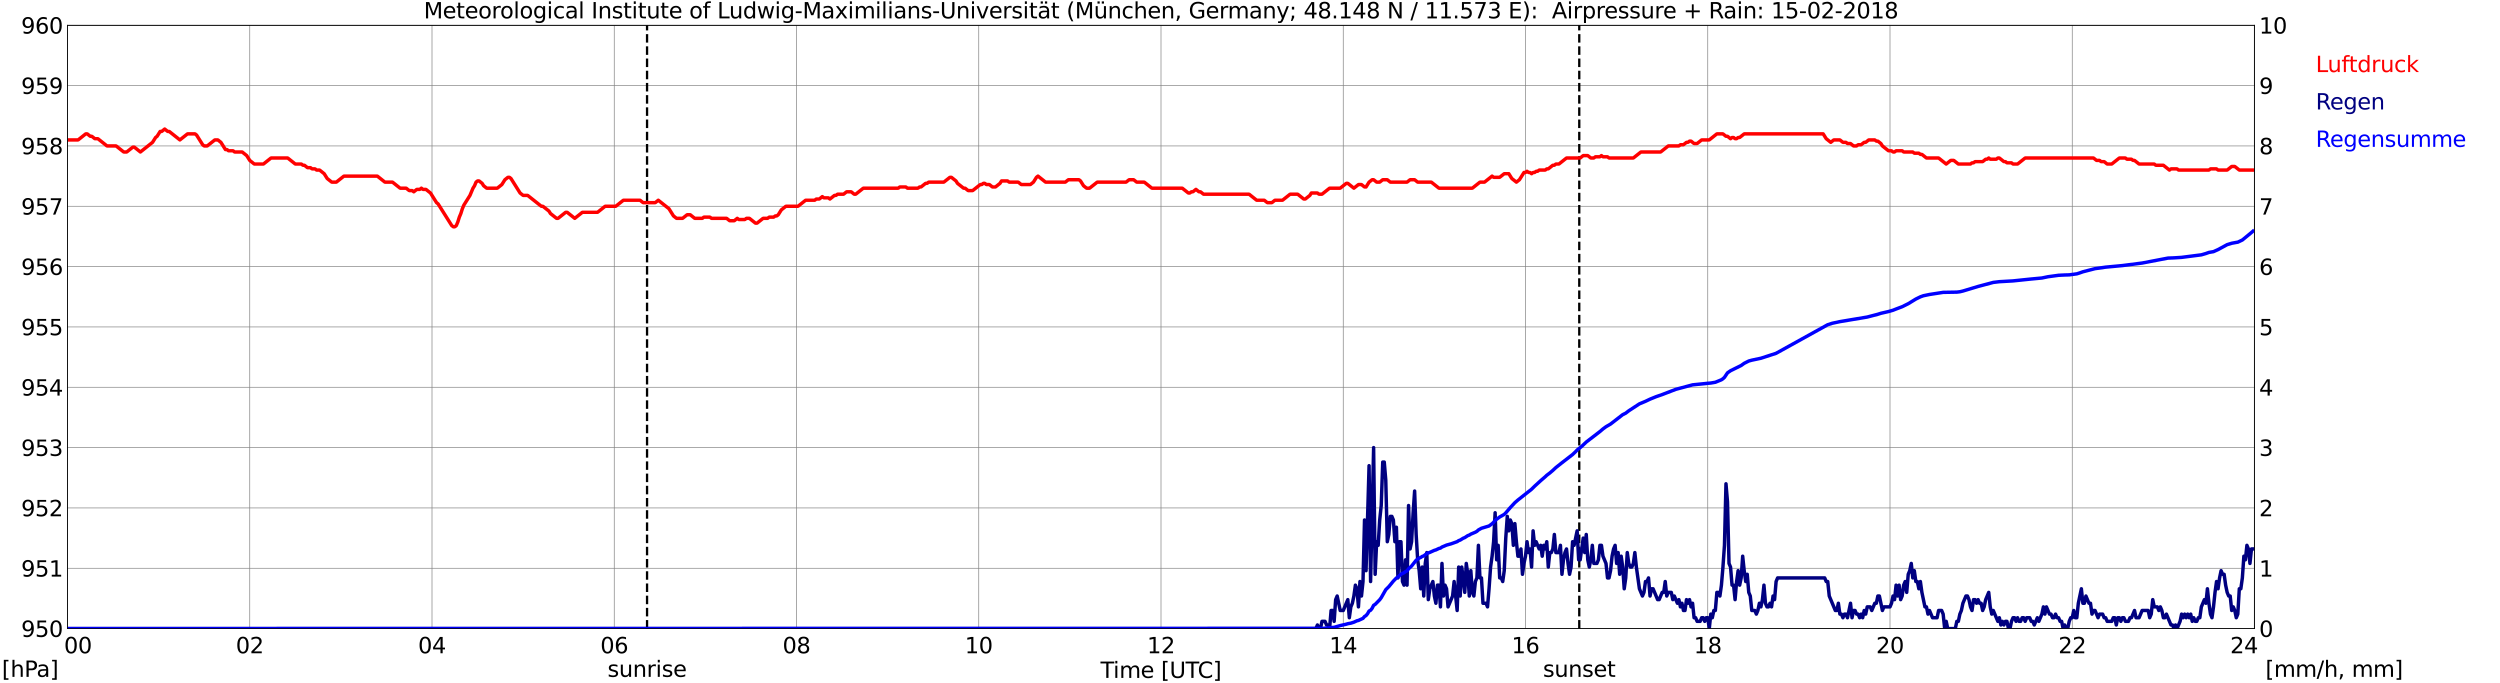 <?xml version="1.0" encoding="utf-8" standalone="no"?>
<!DOCTYPE svg PUBLIC "-//W3C//DTD SVG 1.1//EN"
  "http://www.w3.org/Graphics/SVG/1.1/DTD/svg11.dtd">
<svg xmlns:xlink="http://www.w3.org/1999/xlink" width="1085.4pt" height="296.64pt" viewBox="0 0 1085.4 296.64" xmlns="http://www.w3.org/2000/svg" version="1.1">
 <defs>
  <style type="text/css">*{stroke-linejoin: round; stroke-linecap: butt}</style>
 </defs>
 <g id="figure_1">
  <g id="patch_1">
   <path d="M 0 296.64 
L 1085.4 296.64 
L 1085.4 0 
L 0 0 
z
" style="fill: #ffffff"/>
  </g>
  <g id="axes_1">
   <g id="patch_2">
    <path d="M 29.306 272.909 
L 978.814 272.909 
L 978.814 10.976 
L 29.306 10.976 
z
" style="fill: #ffffff"/>
   </g>
   <g id="patch_3">
    <path d="M 978.814 272.909 
L 978.814 272.909 
L 978.814 10.976 
L 978.814 10.976 
z
" clip-path="url(#p53c6ec7bae)" style="fill: #d3d3d3; opacity: 0.25; stroke: #d3d3d3; stroke-linejoin: miter"/>
   </g>
   <g id="matplotlib.axis_1">
    <g id="xtick_1">
     <g id="line2d_1">
      <path d="M 29.306 272.909 
L 29.306 10.976 
" clip-path="url(#p53c6ec7bae)" style="fill: none; stroke: #808080; stroke-width: 0.3; stroke-linecap: square"/>
     </g>
     <g id="line2d_2"/>
     <g id="text_1">
      <!--    00 -->
      <g transform="translate(18.733 283.627) scale(0.095 -0.095)">
       <defs>
        <path id="DejaVuSans-20" transform="scale(0.016)"/>
        <path id="DejaVuSans-30" d="M 2034 4250 
Q 1547 4250 1301 3770 
Q 1056 3291 1056 2328 
Q 1056 1369 1301 889 
Q 1547 409 2034 409 
Q 2525 409 2770 889 
Q 3016 1369 3016 2328 
Q 3016 3291 2770 3770 
Q 2525 4250 2034 4250 
z
M 2034 4750 
Q 2819 4750 3233 4129 
Q 3647 3509 3647 2328 
Q 3647 1150 3233 529 
Q 2819 -91 2034 -91 
Q 1250 -91 836 529 
Q 422 1150 422 2328 
Q 422 3509 836 4129 
Q 1250 4750 2034 4750 
z
" transform="scale(0.016)"/>
       </defs>
       <use xlink:href="#DejaVuSans-20"/>
       <use xlink:href="#DejaVuSans-20" transform="translate(31.787 0)"/>
       <use xlink:href="#DejaVuSans-20" transform="translate(63.574 0)"/>
       <use xlink:href="#DejaVuSans-30" transform="translate(95.361 0)"/>
       <use xlink:href="#DejaVuSans-30" transform="translate(158.984 0)"/>
      </g>
     </g>
    </g>
    <g id="xtick_2">
     <g id="line2d_3">
      <path d="M 108.431 272.909 
L 108.431 10.976 
" clip-path="url(#p53c6ec7bae)" style="fill: none; stroke: #808080; stroke-width: 0.3; stroke-linecap: square"/>
     </g>
     <g id="line2d_4"/>
     <g id="text_2">
      <!-- 02 -->
      <g transform="translate(102.387 283.627) scale(0.095 -0.095)">
       <defs>
        <path id="DejaVuSans-32" d="M 1228 531 
L 3431 531 
L 3431 0 
L 469 0 
L 469 531 
Q 828 903 1448 1529 
Q 2069 2156 2228 2338 
Q 2531 2678 2651 2914 
Q 2772 3150 2772 3378 
Q 2772 3750 2511 3984 
Q 2250 4219 1831 4219 
Q 1534 4219 1204 4116 
Q 875 4013 500 3803 
L 500 4441 
Q 881 4594 1212 4672 
Q 1544 4750 1819 4750 
Q 2544 4750 2975 4387 
Q 3406 4025 3406 3419 
Q 3406 3131 3298 2873 
Q 3191 2616 2906 2266 
Q 2828 2175 2409 1742 
Q 1991 1309 1228 531 
z
" transform="scale(0.016)"/>
       </defs>
       <use xlink:href="#DejaVuSans-30"/>
       <use xlink:href="#DejaVuSans-32" transform="translate(63.623 0)"/>
      </g>
     </g>
    </g>
    <g id="xtick_3">
     <g id="line2d_5">
      <path d="M 187.557 272.909 
L 187.557 10.976 
" clip-path="url(#p53c6ec7bae)" style="fill: none; stroke: #808080; stroke-width: 0.3; stroke-linecap: square"/>
     </g>
     <g id="line2d_6"/>
     <g id="text_3">
      <!-- 04 -->
      <g transform="translate(181.513 283.627) scale(0.095 -0.095)">
       <defs>
        <path id="DejaVuSans-34" d="M 2419 4116 
L 825 1625 
L 2419 1625 
L 2419 4116 
z
M 2253 4666 
L 3047 4666 
L 3047 1625 
L 3713 1625 
L 3713 1100 
L 3047 1100 
L 3047 0 
L 2419 0 
L 2419 1100 
L 313 1100 
L 313 1709 
L 2253 4666 
z
" transform="scale(0.016)"/>
       </defs>
       <use xlink:href="#DejaVuSans-30"/>
       <use xlink:href="#DejaVuSans-34" transform="translate(63.623 0)"/>
      </g>
     </g>
    </g>
    <g id="xtick_4">
     <g id="line2d_7">
      <path d="M 266.683 272.909 
L 266.683 10.976 
" clip-path="url(#p53c6ec7bae)" style="fill: none; stroke: #808080; stroke-width: 0.3; stroke-linecap: square"/>
     </g>
     <g id="line2d_8"/>
     <g id="text_4">
      <!-- 06 -->
      <g transform="translate(260.638 283.627) scale(0.095 -0.095)">
       <defs>
        <path id="DejaVuSans-36" d="M 2113 2584 
Q 1688 2584 1439 2293 
Q 1191 2003 1191 1497 
Q 1191 994 1439 701 
Q 1688 409 2113 409 
Q 2538 409 2786 701 
Q 3034 994 3034 1497 
Q 3034 2003 2786 2293 
Q 2538 2584 2113 2584 
z
M 3366 4563 
L 3366 3988 
Q 3128 4100 2886 4159 
Q 2644 4219 2406 4219 
Q 1781 4219 1451 3797 
Q 1122 3375 1075 2522 
Q 1259 2794 1537 2939 
Q 1816 3084 2150 3084 
Q 2853 3084 3261 2657 
Q 3669 2231 3669 1497 
Q 3669 778 3244 343 
Q 2819 -91 2113 -91 
Q 1303 -91 875 529 
Q 447 1150 447 2328 
Q 447 3434 972 4092 
Q 1497 4750 2381 4750 
Q 2619 4750 2861 4703 
Q 3103 4656 3366 4563 
z
" transform="scale(0.016)"/>
       </defs>
       <use xlink:href="#DejaVuSans-30"/>
       <use xlink:href="#DejaVuSans-36" transform="translate(63.623 0)"/>
      </g>
     </g>
    </g>
    <g id="xtick_5">
     <g id="line2d_9">
      <path d="M 345.808 272.909 
L 345.808 10.976 
" clip-path="url(#p53c6ec7bae)" style="fill: none; stroke: #808080; stroke-width: 0.3; stroke-linecap: square"/>
     </g>
     <g id="line2d_10"/>
     <g id="text_5">
      <!-- 08 -->
      <g transform="translate(339.764 283.627) scale(0.095 -0.095)">
       <defs>
        <path id="DejaVuSans-38" d="M 2034 2216 
Q 1584 2216 1326 1975 
Q 1069 1734 1069 1313 
Q 1069 891 1326 650 
Q 1584 409 2034 409 
Q 2484 409 2743 651 
Q 3003 894 3003 1313 
Q 3003 1734 2745 1975 
Q 2488 2216 2034 2216 
z
M 1403 2484 
Q 997 2584 770 2862 
Q 544 3141 544 3541 
Q 544 4100 942 4425 
Q 1341 4750 2034 4750 
Q 2731 4750 3128 4425 
Q 3525 4100 3525 3541 
Q 3525 3141 3298 2862 
Q 3072 2584 2669 2484 
Q 3125 2378 3379 2068 
Q 3634 1759 3634 1313 
Q 3634 634 3220 271 
Q 2806 -91 2034 -91 
Q 1263 -91 848 271 
Q 434 634 434 1313 
Q 434 1759 690 2068 
Q 947 2378 1403 2484 
z
M 1172 3481 
Q 1172 3119 1398 2916 
Q 1625 2713 2034 2713 
Q 2441 2713 2670 2916 
Q 2900 3119 2900 3481 
Q 2900 3844 2670 4047 
Q 2441 4250 2034 4250 
Q 1625 4250 1398 4047 
Q 1172 3844 1172 3481 
z
" transform="scale(0.016)"/>
       </defs>
       <use xlink:href="#DejaVuSans-30"/>
       <use xlink:href="#DejaVuSans-38" transform="translate(63.623 0)"/>
      </g>
     </g>
    </g>
    <g id="xtick_6">
     <g id="line2d_11">
      <path d="M 424.934 272.909 
L 424.934 10.976 
" clip-path="url(#p53c6ec7bae)" style="fill: none; stroke: #808080; stroke-width: 0.3; stroke-linecap: square"/>
     </g>
     <g id="line2d_12"/>
     <g id="text_6">
      <!-- 10 -->
      <g transform="translate(418.89 283.627) scale(0.095 -0.095)">
       <defs>
        <path id="DejaVuSans-31" d="M 794 531 
L 1825 531 
L 1825 4091 
L 703 3866 
L 703 4441 
L 1819 4666 
L 2450 4666 
L 2450 531 
L 3481 531 
L 3481 0 
L 794 0 
L 794 531 
z
" transform="scale(0.016)"/>
       </defs>
       <use xlink:href="#DejaVuSans-31"/>
       <use xlink:href="#DejaVuSans-30" transform="translate(63.623 0)"/>
      </g>
     </g>
    </g>
    <g id="xtick_7">
     <g id="line2d_13">
      <path d="M 504.06 272.909 
L 504.06 10.976 
" clip-path="url(#p53c6ec7bae)" style="fill: none; stroke: #808080; stroke-width: 0.3; stroke-linecap: square"/>
     </g>
     <g id="line2d_14"/>
     <g id="text_7">
      <!-- 12 -->
      <g transform="translate(498.015 283.627) scale(0.095 -0.095)">
       <use xlink:href="#DejaVuSans-31"/>
       <use xlink:href="#DejaVuSans-32" transform="translate(63.623 0)"/>
      </g>
     </g>
    </g>
    <g id="xtick_8">
     <g id="line2d_15">
      <path d="M 583.185 272.909 
L 583.185 10.976 
" clip-path="url(#p53c6ec7bae)" style="fill: none; stroke: #808080; stroke-width: 0.3; stroke-linecap: square"/>
     </g>
     <g id="line2d_16"/>
     <g id="text_8">
      <!-- 14 -->
      <g transform="translate(577.141 283.627) scale(0.095 -0.095)">
       <use xlink:href="#DejaVuSans-31"/>
       <use xlink:href="#DejaVuSans-34" transform="translate(63.623 0)"/>
      </g>
     </g>
    </g>
    <g id="xtick_9">
     <g id="line2d_17">
      <path d="M 662.311 272.909 
L 662.311 10.976 
" clip-path="url(#p53c6ec7bae)" style="fill: none; stroke: #808080; stroke-width: 0.3; stroke-linecap: square"/>
     </g>
     <g id="line2d_18"/>
     <g id="text_9">
      <!-- 16 -->
      <g transform="translate(656.267 283.627) scale(0.095 -0.095)">
       <use xlink:href="#DejaVuSans-31"/>
       <use xlink:href="#DejaVuSans-36" transform="translate(63.623 0)"/>
      </g>
     </g>
    </g>
    <g id="xtick_10">
     <g id="line2d_19">
      <path d="M 741.437 272.909 
L 741.437 10.976 
" clip-path="url(#p53c6ec7bae)" style="fill: none; stroke: #808080; stroke-width: 0.3; stroke-linecap: square"/>
     </g>
     <g id="line2d_20"/>
     <g id="text_10">
      <!-- 18 -->
      <g transform="translate(735.392 283.627) scale(0.095 -0.095)">
       <use xlink:href="#DejaVuSans-31"/>
       <use xlink:href="#DejaVuSans-38" transform="translate(63.623 0)"/>
      </g>
     </g>
    </g>
    <g id="xtick_11">
     <g id="line2d_21">
      <path d="M 820.562 272.909 
L 820.562 10.976 
" clip-path="url(#p53c6ec7bae)" style="fill: none; stroke: #808080; stroke-width: 0.3; stroke-linecap: square"/>
     </g>
     <g id="line2d_22"/>
     <g id="text_11">
      <!-- 20 -->
      <g transform="translate(814.518 283.627) scale(0.095 -0.095)">
       <use xlink:href="#DejaVuSans-32"/>
       <use xlink:href="#DejaVuSans-30" transform="translate(63.623 0)"/>
      </g>
     </g>
    </g>
    <g id="xtick_12">
     <g id="line2d_23">
      <path d="M 899.688 272.909 
L 899.688 10.976 
" clip-path="url(#p53c6ec7bae)" style="fill: none; stroke: #808080; stroke-width: 0.3; stroke-linecap: square"/>
     </g>
     <g id="line2d_24"/>
     <g id="text_12">
      <!-- 22 -->
      <g transform="translate(893.644 283.627) scale(0.095 -0.095)">
       <use xlink:href="#DejaVuSans-32"/>
       <use xlink:href="#DejaVuSans-32" transform="translate(63.623 0)"/>
      </g>
     </g>
    </g>
    <g id="xtick_13">
     <g id="line2d_25">
      <path d="M 978.814 272.909 
L 978.814 10.976 
" clip-path="url(#p53c6ec7bae)" style="fill: none; stroke: #808080; stroke-width: 0.3; stroke-linecap: square"/>
     </g>
     <g id="line2d_26"/>
     <g id="text_13">
      <!-- 24    -->
      <g transform="translate(968.241 283.627) scale(0.095 -0.095)">
       <use xlink:href="#DejaVuSans-32"/>
       <use xlink:href="#DejaVuSans-34" transform="translate(63.623 0)"/>
       <use xlink:href="#DejaVuSans-20" transform="translate(127.246 0)"/>
       <use xlink:href="#DejaVuSans-20" transform="translate(159.033 0)"/>
       <use xlink:href="#DejaVuSans-20" transform="translate(190.82 0)"/>
      </g>
     </g>
    </g>
    <g id="text_14">
     <!-- Time [UTC] -->
     <g transform="translate(477.806 294.322) scale(0.095 -0.095)">
      <defs>
       <path id="DejaVuSans-54" d="M -19 4666 
L 3928 4666 
L 3928 4134 
L 2272 4134 
L 2272 0 
L 1638 0 
L 1638 4134 
L -19 4134 
L -19 4666 
z
" transform="scale(0.016)"/>
       <path id="DejaVuSans-69" d="M 603 3500 
L 1178 3500 
L 1178 0 
L 603 0 
L 603 3500 
z
M 603 4863 
L 1178 4863 
L 1178 4134 
L 603 4134 
L 603 4863 
z
" transform="scale(0.016)"/>
       <path id="DejaVuSans-6d" d="M 3328 2828 
Q 3544 3216 3844 3400 
Q 4144 3584 4550 3584 
Q 5097 3584 5394 3201 
Q 5691 2819 5691 2113 
L 5691 0 
L 5113 0 
L 5113 2094 
Q 5113 2597 4934 2840 
Q 4756 3084 4391 3084 
Q 3944 3084 3684 2787 
Q 3425 2491 3425 1978 
L 3425 0 
L 2847 0 
L 2847 2094 
Q 2847 2600 2669 2842 
Q 2491 3084 2119 3084 
Q 1678 3084 1418 2786 
Q 1159 2488 1159 1978 
L 1159 0 
L 581 0 
L 581 3500 
L 1159 3500 
L 1159 2956 
Q 1356 3278 1631 3431 
Q 1906 3584 2284 3584 
Q 2666 3584 2933 3390 
Q 3200 3197 3328 2828 
z
" transform="scale(0.016)"/>
       <path id="DejaVuSans-65" d="M 3597 1894 
L 3597 1613 
L 953 1613 
Q 991 1019 1311 708 
Q 1631 397 2203 397 
Q 2534 397 2845 478 
Q 3156 559 3463 722 
L 3463 178 
Q 3153 47 2828 -22 
Q 2503 -91 2169 -91 
Q 1331 -91 842 396 
Q 353 884 353 1716 
Q 353 2575 817 3079 
Q 1281 3584 2069 3584 
Q 2775 3584 3186 3129 
Q 3597 2675 3597 1894 
z
M 3022 2063 
Q 3016 2534 2758 2815 
Q 2500 3097 2075 3097 
Q 1594 3097 1305 2825 
Q 1016 2553 972 2059 
L 3022 2063 
z
" transform="scale(0.016)"/>
       <path id="DejaVuSans-5b" d="M 550 4863 
L 1875 4863 
L 1875 4416 
L 1125 4416 
L 1125 -397 
L 1875 -397 
L 1875 -844 
L 550 -844 
L 550 4863 
z
" transform="scale(0.016)"/>
       <path id="DejaVuSans-55" d="M 556 4666 
L 1191 4666 
L 1191 1831 
Q 1191 1081 1462 751 
Q 1734 422 2344 422 
Q 2950 422 3222 751 
Q 3494 1081 3494 1831 
L 3494 4666 
L 4128 4666 
L 4128 1753 
Q 4128 841 3676 375 
Q 3225 -91 2344 -91 
Q 1459 -91 1007 375 
Q 556 841 556 1753 
L 556 4666 
z
" transform="scale(0.016)"/>
       <path id="DejaVuSans-43" d="M 4122 4306 
L 4122 3641 
Q 3803 3938 3442 4084 
Q 3081 4231 2675 4231 
Q 1875 4231 1450 3742 
Q 1025 3253 1025 2328 
Q 1025 1406 1450 917 
Q 1875 428 2675 428 
Q 3081 428 3442 575 
Q 3803 722 4122 1019 
L 4122 359 
Q 3791 134 3420 21 
Q 3050 -91 2638 -91 
Q 1578 -91 968 557 
Q 359 1206 359 2328 
Q 359 3453 968 4101 
Q 1578 4750 2638 4750 
Q 3056 4750 3426 4639 
Q 3797 4528 4122 4306 
z
" transform="scale(0.016)"/>
       <path id="DejaVuSans-5d" d="M 1947 4863 
L 1947 -844 
L 622 -844 
L 622 -397 
L 1369 -397 
L 1369 4416 
L 622 4416 
L 622 4863 
L 1947 4863 
z
" transform="scale(0.016)"/>
      </defs>
      <use xlink:href="#DejaVuSans-54"/>
      <use xlink:href="#DejaVuSans-69" transform="translate(57.959 0)"/>
      <use xlink:href="#DejaVuSans-6d" transform="translate(85.742 0)"/>
      <use xlink:href="#DejaVuSans-65" transform="translate(183.154 0)"/>
      <use xlink:href="#DejaVuSans-20" transform="translate(244.678 0)"/>
      <use xlink:href="#DejaVuSans-5b" transform="translate(276.465 0)"/>
      <use xlink:href="#DejaVuSans-55" transform="translate(315.479 0)"/>
      <use xlink:href="#DejaVuSans-54" transform="translate(388.672 0)"/>
      <use xlink:href="#DejaVuSans-43" transform="translate(443.881 0)"/>
      <use xlink:href="#DejaVuSans-5d" transform="translate(513.705 0)"/>
     </g>
    </g>
   </g>
   <g id="matplotlib.axis_2">
    <g id="ytick_1">
     <g id="line2d_27">
      <path d="M 29.306 272.909 
L 978.814 272.909 
" clip-path="url(#p53c6ec7bae)" style="fill: none; stroke: #808080; stroke-width: 0.3; stroke-linecap: square"/>
     </g>
     <g id="line2d_28"/>
     <g id="text_15">
      <!-- 950 -->
      <g transform="translate(9.173 276.518) scale(0.095 -0.095)">
       <defs>
        <path id="DejaVuSans-39" d="M 703 97 
L 703 672 
Q 941 559 1184 500 
Q 1428 441 1663 441 
Q 2288 441 2617 861 
Q 2947 1281 2994 2138 
Q 2813 1869 2534 1725 
Q 2256 1581 1919 1581 
Q 1219 1581 811 2004 
Q 403 2428 403 3163 
Q 403 3881 828 4315 
Q 1253 4750 1959 4750 
Q 2769 4750 3195 4129 
Q 3622 3509 3622 2328 
Q 3622 1225 3098 567 
Q 2575 -91 1691 -91 
Q 1453 -91 1209 -44 
Q 966 3 703 97 
z
M 1959 2075 
Q 2384 2075 2632 2365 
Q 2881 2656 2881 3163 
Q 2881 3666 2632 3958 
Q 2384 4250 1959 4250 
Q 1534 4250 1286 3958 
Q 1038 3666 1038 3163 
Q 1038 2656 1286 2365 
Q 1534 2075 1959 2075 
z
" transform="scale(0.016)"/>
        <path id="DejaVuSans-35" d="M 691 4666 
L 3169 4666 
L 3169 4134 
L 1269 4134 
L 1269 2991 
Q 1406 3038 1543 3061 
Q 1681 3084 1819 3084 
Q 2600 3084 3056 2656 
Q 3513 2228 3513 1497 
Q 3513 744 3044 326 
Q 2575 -91 1722 -91 
Q 1428 -91 1123 -41 
Q 819 9 494 109 
L 494 744 
Q 775 591 1075 516 
Q 1375 441 1709 441 
Q 2250 441 2565 725 
Q 2881 1009 2881 1497 
Q 2881 1984 2565 2268 
Q 2250 2553 1709 2553 
Q 1456 2553 1204 2497 
Q 953 2441 691 2322 
L 691 4666 
z
" transform="scale(0.016)"/>
       </defs>
       <use xlink:href="#DejaVuSans-39"/>
       <use xlink:href="#DejaVuSans-35" transform="translate(63.623 0)"/>
       <use xlink:href="#DejaVuSans-30" transform="translate(127.246 0)"/>
      </g>
     </g>
    </g>
    <g id="ytick_2">
     <g id="line2d_29">
      <path d="M 29.306 246.715 
L 978.814 246.715 
" clip-path="url(#p53c6ec7bae)" style="fill: none; stroke: #808080; stroke-width: 0.3; stroke-linecap: square"/>
     </g>
     <g id="line2d_30"/>
     <g id="text_16">
      <!-- 951 -->
      <g transform="translate(9.173 250.325) scale(0.095 -0.095)">
       <use xlink:href="#DejaVuSans-39"/>
       <use xlink:href="#DejaVuSans-35" transform="translate(63.623 0)"/>
       <use xlink:href="#DejaVuSans-31" transform="translate(127.246 0)"/>
      </g>
     </g>
    </g>
    <g id="ytick_3">
     <g id="line2d_31">
      <path d="M 29.306 220.522 
L 978.814 220.522 
" clip-path="url(#p53c6ec7bae)" style="fill: none; stroke: #808080; stroke-width: 0.3; stroke-linecap: square"/>
     </g>
     <g id="line2d_32"/>
     <g id="text_17">
      <!-- 952 -->
      <g transform="translate(9.173 224.131) scale(0.095 -0.095)">
       <use xlink:href="#DejaVuSans-39"/>
       <use xlink:href="#DejaVuSans-35" transform="translate(63.623 0)"/>
       <use xlink:href="#DejaVuSans-32" transform="translate(127.246 0)"/>
      </g>
     </g>
    </g>
    <g id="ytick_4">
     <g id="line2d_33">
      <path d="M 29.306 194.329 
L 978.814 194.329 
" clip-path="url(#p53c6ec7bae)" style="fill: none; stroke: #808080; stroke-width: 0.3; stroke-linecap: square"/>
     </g>
     <g id="line2d_34"/>
     <g id="text_18">
      <!-- 953 -->
      <g transform="translate(9.173 197.938) scale(0.095 -0.095)">
       <defs>
        <path id="DejaVuSans-33" d="M 2597 2516 
Q 3050 2419 3304 2112 
Q 3559 1806 3559 1356 
Q 3559 666 3084 287 
Q 2609 -91 1734 -91 
Q 1441 -91 1130 -33 
Q 819 25 488 141 
L 488 750 
Q 750 597 1062 519 
Q 1375 441 1716 441 
Q 2309 441 2620 675 
Q 2931 909 2931 1356 
Q 2931 1769 2642 2001 
Q 2353 2234 1838 2234 
L 1294 2234 
L 1294 2753 
L 1863 2753 
Q 2328 2753 2575 2939 
Q 2822 3125 2822 3475 
Q 2822 3834 2567 4026 
Q 2313 4219 1838 4219 
Q 1578 4219 1281 4162 
Q 984 4106 628 3988 
L 628 4550 
Q 988 4650 1302 4700 
Q 1616 4750 1894 4750 
Q 2613 4750 3031 4423 
Q 3450 4097 3450 3541 
Q 3450 3153 3228 2886 
Q 3006 2619 2597 2516 
z
" transform="scale(0.016)"/>
       </defs>
       <use xlink:href="#DejaVuSans-39"/>
       <use xlink:href="#DejaVuSans-35" transform="translate(63.623 0)"/>
       <use xlink:href="#DejaVuSans-33" transform="translate(127.246 0)"/>
      </g>
     </g>
    </g>
    <g id="ytick_5">
     <g id="line2d_35">
      <path d="M 29.306 168.136 
L 978.814 168.136 
" clip-path="url(#p53c6ec7bae)" style="fill: none; stroke: #808080; stroke-width: 0.3; stroke-linecap: square"/>
     </g>
     <g id="line2d_36"/>
     <g id="text_19">
      <!-- 954 -->
      <g transform="translate(9.173 171.745) scale(0.095 -0.095)">
       <use xlink:href="#DejaVuSans-39"/>
       <use xlink:href="#DejaVuSans-35" transform="translate(63.623 0)"/>
       <use xlink:href="#DejaVuSans-34" transform="translate(127.246 0)"/>
      </g>
     </g>
    </g>
    <g id="ytick_6">
     <g id="line2d_37">
      <path d="M 29.306 141.942 
L 978.814 141.942 
" clip-path="url(#p53c6ec7bae)" style="fill: none; stroke: #808080; stroke-width: 0.3; stroke-linecap: square"/>
     </g>
     <g id="line2d_38"/>
     <g id="text_20">
      <!-- 955 -->
      <g transform="translate(9.173 145.551) scale(0.095 -0.095)">
       <use xlink:href="#DejaVuSans-39"/>
       <use xlink:href="#DejaVuSans-35" transform="translate(63.623 0)"/>
       <use xlink:href="#DejaVuSans-35" transform="translate(127.246 0)"/>
      </g>
     </g>
    </g>
    <g id="ytick_7">
     <g id="line2d_39">
      <path d="M 29.306 115.749 
L 978.814 115.749 
" clip-path="url(#p53c6ec7bae)" style="fill: none; stroke: #808080; stroke-width: 0.3; stroke-linecap: square"/>
     </g>
     <g id="line2d_40"/>
     <g id="text_21">
      <!-- 956 -->
      <g transform="translate(9.173 119.358) scale(0.095 -0.095)">
       <use xlink:href="#DejaVuSans-39"/>
       <use xlink:href="#DejaVuSans-35" transform="translate(63.623 0)"/>
       <use xlink:href="#DejaVuSans-36" transform="translate(127.246 0)"/>
      </g>
     </g>
    </g>
    <g id="ytick_8">
     <g id="line2d_41">
      <path d="M 29.306 89.556 
L 978.814 89.556 
" clip-path="url(#p53c6ec7bae)" style="fill: none; stroke: #808080; stroke-width: 0.3; stroke-linecap: square"/>
     </g>
     <g id="line2d_42"/>
     <g id="text_22">
      <!-- 957 -->
      <g transform="translate(9.173 93.165) scale(0.095 -0.095)">
       <defs>
        <path id="DejaVuSans-37" d="M 525 4666 
L 3525 4666 
L 3525 4397 
L 1831 0 
L 1172 0 
L 2766 4134 
L 525 4134 
L 525 4666 
z
" transform="scale(0.016)"/>
       </defs>
       <use xlink:href="#DejaVuSans-39"/>
       <use xlink:href="#DejaVuSans-35" transform="translate(63.623 0)"/>
       <use xlink:href="#DejaVuSans-37" transform="translate(127.246 0)"/>
      </g>
     </g>
    </g>
    <g id="ytick_9">
     <g id="line2d_43">
      <path d="M 29.306 63.362 
L 978.814 63.362 
" clip-path="url(#p53c6ec7bae)" style="fill: none; stroke: #808080; stroke-width: 0.3; stroke-linecap: square"/>
     </g>
     <g id="line2d_44"/>
     <g id="text_23">
      <!-- 958 -->
      <g transform="translate(9.173 66.972) scale(0.095 -0.095)">
       <use xlink:href="#DejaVuSans-39"/>
       <use xlink:href="#DejaVuSans-35" transform="translate(63.623 0)"/>
       <use xlink:href="#DejaVuSans-38" transform="translate(127.246 0)"/>
      </g>
     </g>
    </g>
    <g id="ytick_10">
     <g id="line2d_45">
      <path d="M 29.306 37.169 
L 978.814 37.169 
" clip-path="url(#p53c6ec7bae)" style="fill: none; stroke: #808080; stroke-width: 0.3; stroke-linecap: square"/>
     </g>
     <g id="line2d_46"/>
     <g id="text_24">
      <!-- 959 -->
      <g transform="translate(9.173 40.778) scale(0.095 -0.095)">
       <use xlink:href="#DejaVuSans-39"/>
       <use xlink:href="#DejaVuSans-35" transform="translate(63.623 0)"/>
       <use xlink:href="#DejaVuSans-39" transform="translate(127.246 0)"/>
      </g>
     </g>
    </g>
    <g id="ytick_11">
     <g id="line2d_47">
      <path d="M 29.306 10.976 
L 978.814 10.976 
" clip-path="url(#p53c6ec7bae)" style="fill: none; stroke: #808080; stroke-width: 0.3; stroke-linecap: square"/>
     </g>
     <g id="line2d_48"/>
     <g id="text_25">
      <!-- 960 -->
      <g transform="translate(9.173 14.585) scale(0.095 -0.095)">
       <use xlink:href="#DejaVuSans-39"/>
       <use xlink:href="#DejaVuSans-36" transform="translate(63.623 0)"/>
       <use xlink:href="#DejaVuSans-30" transform="translate(127.246 0)"/>
      </g>
     </g>
    </g>
   </g>
   <g id="line2d_49">
    <path d="M 280.925 272.909 
L 280.925 10.976 
" clip-path="url(#p53c6ec7bae)" style="fill: none; stroke-dasharray: 3.7,1.6; stroke-dashoffset: 0; stroke: #000000"/>
   </g>
   <g id="line2d_50">
    <path d="M 685.653 272.909 
L 685.653 10.976 
" clip-path="url(#p53c6ec7bae)" style="fill: none; stroke-dasharray: 3.7,1.6; stroke-dashoffset: 0; stroke: #000000"/>
   </g>
   <g id="line2d_51">
    <path d="M 29.306 60.743 
L 33.921 60.743 
L 37.218 58.124 
L 37.878 58.124 
L 39.197 59.171 
L 39.856 59.171 
L 41.175 60.219 
L 42.493 60.219 
L 46.45 63.362 
L 50.406 63.362 
L 53.703 65.982 
L 55.022 65.982 
L 57.659 63.886 
L 58.319 63.886 
L 60.956 65.982 
L 66.231 61.791 
L 67.55 59.695 
L 68.209 59.171 
L 69.528 57.076 
L 70.187 57.076 
L 71.506 56.028 
L 72.825 57.076 
L 73.484 57.076 
L 78.1 60.743 
L 81.397 58.124 
L 84.694 58.124 
L 85.353 58.648 
L 87.991 62.838 
L 88.65 63.362 
L 89.969 63.362 
L 93.266 60.743 
L 94.584 60.743 
L 95.903 61.791 
L 97.881 64.934 
L 98.541 64.934 
L 99.2 65.458 
L 101.178 65.458 
L 101.838 65.982 
L 105.135 65.982 
L 107.113 67.553 
L 108.431 69.649 
L 110.41 71.22 
L 114.366 71.22 
L 117.663 68.601 
L 124.916 68.601 
L 128.213 71.22 
L 130.85 71.22 
L 131.51 71.744 
L 132.169 71.744 
L 133.488 72.792 
L 134.807 72.792 
L 135.466 73.316 
L 136.785 73.316 
L 137.444 73.84 
L 138.763 73.84 
L 140.741 75.411 
L 142.06 77.507 
L 144.038 79.078 
L 146.016 79.078 
L 149.313 76.459 
L 163.819 76.459 
L 167.116 79.078 
L 170.413 79.078 
L 173.71 81.698 
L 176.348 81.698 
L 177.666 82.745 
L 178.985 82.745 
L 179.645 83.269 
L 180.963 82.221 
L 182.282 82.221 
L 182.941 81.698 
L 183.601 82.221 
L 184.92 82.221 
L 186.898 83.793 
L 189.535 87.984 
L 190.195 88.508 
L 196.129 97.937 
L 196.788 98.461 
L 197.448 98.461 
L 198.107 97.937 
L 198.767 96.366 
L 199.426 94.27 
L 200.085 92.699 
L 200.745 90.603 
L 201.404 89.032 
L 204.042 84.841 
L 205.36 81.698 
L 206.02 80.65 
L 206.679 79.078 
L 207.339 78.554 
L 207.998 78.554 
L 209.317 79.602 
L 209.976 80.65 
L 211.295 81.698 
L 215.91 81.698 
L 217.889 80.126 
L 219.207 78.031 
L 220.526 76.983 
L 221.186 76.983 
L 221.845 77.507 
L 225.801 83.793 
L 227.12 84.841 
L 229.098 84.841 
L 235.033 89.556 
L 235.692 89.556 
L 238.329 91.651 
L 238.989 92.699 
L 241.626 94.794 
L 242.286 94.794 
L 245.583 92.175 
L 246.242 92.175 
L 249.539 94.794 
L 252.836 92.175 
L 259.43 92.175 
L 262.726 89.556 
L 267.342 89.556 
L 270.639 86.936 
L 277.892 86.936 
L 279.211 87.984 
L 284.486 87.984 
L 285.805 86.936 
L 290.42 90.603 
L 292.399 93.747 
L 293.717 94.794 
L 296.355 94.794 
L 298.333 93.223 
L 299.652 93.223 
L 301.63 94.794 
L 304.927 94.794 
L 305.586 94.27 
L 308.224 94.27 
L 308.883 94.794 
L 315.477 94.794 
L 316.796 95.842 
L 318.774 95.842 
L 320.093 94.794 
L 320.752 95.318 
L 323.39 95.318 
L 324.049 94.794 
L 325.368 94.794 
L 328.005 96.89 
L 328.665 96.89 
L 331.302 94.794 
L 333.28 94.794 
L 333.94 94.27 
L 335.918 94.27 
L 336.577 93.747 
L 337.236 93.747 
L 337.896 93.223 
L 339.215 91.127 
L 341.193 89.556 
L 346.468 89.556 
L 349.765 86.936 
L 353.721 86.936 
L 354.38 86.412 
L 355.699 86.412 
L 357.018 85.365 
L 357.677 85.889 
L 359.655 85.889 
L 360.315 86.412 
L 362.293 84.841 
L 362.952 84.841 
L 363.612 84.317 
L 366.249 84.317 
L 367.568 83.269 
L 369.546 83.269 
L 370.865 84.317 
L 371.524 84.317 
L 374.821 81.698 
L 389.987 81.698 
L 390.646 81.174 
L 393.284 81.174 
L 393.943 81.698 
L 398.559 81.698 
L 399.218 81.174 
L 399.878 81.174 
L 401.856 79.602 
L 402.515 79.602 
L 403.175 79.078 
L 409.768 79.078 
L 412.406 76.983 
L 413.065 76.983 
L 415.043 78.554 
L 415.703 79.602 
L 418.34 81.698 
L 419 81.698 
L 420.318 82.745 
L 422.297 82.745 
L 425.593 80.126 
L 426.253 80.126 
L 426.912 79.602 
L 427.572 79.602 
L 428.231 80.126 
L 429.55 80.126 
L 430.869 81.174 
L 432.187 81.174 
L 434.165 79.602 
L 434.825 78.554 
L 437.462 78.554 
L 438.122 79.078 
L 442.078 79.078 
L 443.397 80.126 
L 447.353 80.126 
L 448.672 79.078 
L 449.991 76.983 
L 450.65 76.459 
L 453.947 79.078 
L 462.519 79.078 
L 463.838 78.031 
L 468.453 78.031 
L 469.113 78.554 
L 470.431 80.65 
L 471.75 81.698 
L 473.069 81.698 
L 476.366 79.078 
L 488.894 79.078 
L 490.213 78.031 
L 492.191 78.031 
L 493.51 79.078 
L 496.807 79.078 
L 500.103 81.698 
L 513.291 81.698 
L 515.929 83.793 
L 516.588 83.793 
L 517.247 83.269 
L 517.907 83.269 
L 519.226 82.221 
L 520.544 83.269 
L 521.204 83.269 
L 522.522 84.317 
L 542.304 84.317 
L 545.601 86.936 
L 548.898 86.936 
L 550.216 87.984 
L 552.195 87.984 
L 553.513 86.936 
L 556.81 86.936 
L 560.107 84.317 
L 563.404 84.317 
L 566.042 86.412 
L 566.701 86.412 
L 568.679 84.841 
L 569.338 83.793 
L 571.976 83.793 
L 572.635 84.317 
L 573.954 84.317 
L 577.251 81.698 
L 581.867 81.698 
L 584.504 79.602 
L 585.164 79.602 
L 587.801 81.698 
L 589.779 80.126 
L 591.098 80.126 
L 592.417 81.174 
L 593.076 81.174 
L 594.395 79.078 
L 595.714 78.031 
L 596.373 78.031 
L 597.692 79.078 
L 599.011 79.078 
L 600.329 78.031 
L 602.307 78.031 
L 603.626 79.078 
L 610.879 79.078 
L 612.198 78.031 
L 614.176 78.031 
L 615.495 79.078 
L 621.429 79.078 
L 624.726 81.698 
L 639.233 81.698 
L 642.53 79.078 
L 644.508 79.078 
L 647.805 76.459 
L 648.464 76.983 
L 651.102 76.983 
L 653.08 75.411 
L 655.058 75.411 
L 656.377 77.507 
L 658.355 79.078 
L 659.674 78.031 
L 661.652 74.887 
L 662.311 74.887 
L 662.97 74.363 
L 663.63 74.887 
L 664.289 74.887 
L 664.949 75.411 
L 665.608 74.887 
L 666.267 74.887 
L 666.927 74.363 
L 667.586 74.363 
L 668.246 73.84 
L 670.883 73.84 
L 671.542 73.316 
L 672.202 73.316 
L 674.18 71.744 
L 674.839 71.744 
L 675.499 71.22 
L 676.817 71.22 
L 680.114 68.601 
L 686.049 68.601 
L 687.368 67.553 
L 689.346 67.553 
L 690.664 68.601 
L 691.983 68.601 
L 692.643 68.077 
L 694.621 68.077 
L 695.28 67.553 
L 695.939 68.077 
L 697.918 68.077 
L 698.577 68.601 
L 709.127 68.601 
L 712.424 65.982 
L 720.996 65.982 
L 724.293 63.362 
L 728.909 63.362 
L 729.568 62.838 
L 730.887 62.838 
L 732.205 61.791 
L 732.865 61.791 
L 733.524 61.267 
L 734.184 61.267 
L 735.502 62.315 
L 736.821 62.315 
L 738.799 60.743 
L 742.096 60.743 
L 745.393 58.124 
L 748.031 58.124 
L 749.349 59.171 
L 750.009 59.171 
L 751.327 60.219 
L 751.987 59.695 
L 752.646 59.695 
L 753.306 60.219 
L 753.965 60.219 
L 754.624 59.695 
L 755.284 59.695 
L 757.262 58.124 
L 791.55 58.124 
L 792.868 60.219 
L 794.847 61.791 
L 796.165 60.743 
L 798.803 60.743 
L 800.122 61.791 
L 801.44 61.791 
L 802.1 62.315 
L 803.419 62.315 
L 804.737 63.362 
L 806.056 63.362 
L 806.715 62.838 
L 808.034 62.838 
L 809.353 61.791 
L 810.012 61.791 
L 811.331 60.743 
L 813.969 60.743 
L 814.628 61.267 
L 815.287 61.267 
L 816.606 62.315 
L 817.265 63.362 
L 819.903 65.458 
L 821.222 65.458 
L 821.881 65.982 
L 822.541 65.982 
L 823.2 65.458 
L 825.837 65.458 
L 826.497 65.982 
L 830.453 65.982 
L 831.112 66.506 
L 833.091 66.506 
L 833.75 67.029 
L 834.409 67.029 
L 836.388 68.601 
L 841.663 68.601 
L 844.959 71.22 
L 846.938 69.649 
L 848.256 69.649 
L 850.235 71.22 
L 855.51 71.22 
L 856.169 70.696 
L 856.828 70.696 
L 857.488 70.173 
L 860.785 70.173 
L 862.103 69.125 
L 862.763 69.125 
L 863.422 68.601 
L 864.082 69.125 
L 866.719 69.125 
L 867.378 68.601 
L 868.038 68.601 
L 870.016 70.173 
L 870.675 70.173 
L 871.335 70.696 
L 873.313 70.696 
L 873.972 71.22 
L 875.95 71.22 
L 879.247 68.601 
L 908.919 68.601 
L 910.238 69.649 
L 911.557 69.649 
L 912.216 70.173 
L 913.535 70.173 
L 914.854 71.22 
L 916.832 71.22 
L 920.129 68.601 
L 922.766 68.601 
L 923.426 69.125 
L 925.404 69.125 
L 926.063 69.649 
L 926.723 69.649 
L 928.701 71.22 
L 935.295 71.22 
L 935.954 71.744 
L 939.251 71.744 
L 941.888 73.84 
L 942.548 73.316 
L 945.185 73.316 
L 945.845 73.84 
L 959.032 73.84 
L 959.692 73.316 
L 962.329 73.316 
L 962.989 73.84 
L 966.945 73.84 
L 968.923 72.268 
L 970.242 72.268 
L 972.22 73.84 
L 978.154 73.84 
L 978.154 73.84 
" clip-path="url(#p53c6ec7bae)" style="fill: none; stroke: #ff0000; stroke-width: 1.5; stroke-linecap: square"/>
   </g>
   <g id="patch_4">
    <path d="M 29.306 272.909 
L 29.306 10.976 
" style="fill: none; stroke: #000000; stroke-width: 0.3; stroke-linejoin: miter; stroke-linecap: square"/>
   </g>
   <g id="patch_5">
    <path d="M 978.814 272.909 
L 978.814 10.976 
" style="fill: none; stroke: #000000; stroke-width: 0.3; stroke-linejoin: miter; stroke-linecap: square"/>
   </g>
   <g id="patch_6">
    <path d="M 29.306 272.909 
L 978.814 272.909 
" style="fill: none; stroke: #000000; stroke-width: 0.3; stroke-linejoin: miter; stroke-linecap: square"/>
   </g>
   <g id="patch_7">
    <path d="M 29.306 10.976 
L 978.814 10.976 
" style="fill: none; stroke: #000000; stroke-width: 0.3; stroke-linejoin: miter; stroke-linecap: square"/>
   </g>
   <g id="text_26">
    <!-- sunrise -->
    <g transform="translate(263.761 293.863) scale(0.095 -0.095)">
     <defs>
      <path id="DejaVuSans-73" d="M 2834 3397 
L 2834 2853 
Q 2591 2978 2328 3040 
Q 2066 3103 1784 3103 
Q 1356 3103 1142 2972 
Q 928 2841 928 2578 
Q 928 2378 1081 2264 
Q 1234 2150 1697 2047 
L 1894 2003 
Q 2506 1872 2764 1633 
Q 3022 1394 3022 966 
Q 3022 478 2636 193 
Q 2250 -91 1575 -91 
Q 1294 -91 989 -36 
Q 684 19 347 128 
L 347 722 
Q 666 556 975 473 
Q 1284 391 1588 391 
Q 1994 391 2212 530 
Q 2431 669 2431 922 
Q 2431 1156 2273 1281 
Q 2116 1406 1581 1522 
L 1381 1569 
Q 847 1681 609 1914 
Q 372 2147 372 2553 
Q 372 3047 722 3315 
Q 1072 3584 1716 3584 
Q 2034 3584 2315 3537 
Q 2597 3491 2834 3397 
z
" transform="scale(0.016)"/>
      <path id="DejaVuSans-75" d="M 544 1381 
L 544 3500 
L 1119 3500 
L 1119 1403 
Q 1119 906 1312 657 
Q 1506 409 1894 409 
Q 2359 409 2629 706 
Q 2900 1003 2900 1516 
L 2900 3500 
L 3475 3500 
L 3475 0 
L 2900 0 
L 2900 538 
Q 2691 219 2414 64 
Q 2138 -91 1772 -91 
Q 1169 -91 856 284 
Q 544 659 544 1381 
z
M 1991 3584 
L 1991 3584 
z
" transform="scale(0.016)"/>
      <path id="DejaVuSans-6e" d="M 3513 2113 
L 3513 0 
L 2938 0 
L 2938 2094 
Q 2938 2591 2744 2837 
Q 2550 3084 2163 3084 
Q 1697 3084 1428 2787 
Q 1159 2491 1159 1978 
L 1159 0 
L 581 0 
L 581 3500 
L 1159 3500 
L 1159 2956 
Q 1366 3272 1645 3428 
Q 1925 3584 2291 3584 
Q 2894 3584 3203 3211 
Q 3513 2838 3513 2113 
z
" transform="scale(0.016)"/>
      <path id="DejaVuSans-72" d="M 2631 2963 
Q 2534 3019 2420 3045 
Q 2306 3072 2169 3072 
Q 1681 3072 1420 2755 
Q 1159 2438 1159 1844 
L 1159 0 
L 581 0 
L 581 3500 
L 1159 3500 
L 1159 2956 
Q 1341 3275 1631 3429 
Q 1922 3584 2338 3584 
Q 2397 3584 2469 3576 
Q 2541 3569 2628 3553 
L 2631 2963 
z
" transform="scale(0.016)"/>
     </defs>
     <use xlink:href="#DejaVuSans-73"/>
     <use xlink:href="#DejaVuSans-75" transform="translate(52.1 0)"/>
     <use xlink:href="#DejaVuSans-6e" transform="translate(115.479 0)"/>
     <use xlink:href="#DejaVuSans-72" transform="translate(178.857 0)"/>
     <use xlink:href="#DejaVuSans-69" transform="translate(219.971 0)"/>
     <use xlink:href="#DejaVuSans-73" transform="translate(247.754 0)"/>
     <use xlink:href="#DejaVuSans-65" transform="translate(299.854 0)"/>
    </g>
   </g>
   <g id="text_27">
    <!-- sunset -->
    <g transform="translate(669.899 293.863) scale(0.095 -0.095)">
     <defs>
      <path id="DejaVuSans-74" d="M 1172 4494 
L 1172 3500 
L 2356 3500 
L 2356 3053 
L 1172 3053 
L 1172 1153 
Q 1172 725 1289 603 
Q 1406 481 1766 481 
L 2356 481 
L 2356 0 
L 1766 0 
Q 1100 0 847 248 
Q 594 497 594 1153 
L 594 3053 
L 172 3053 
L 172 3500 
L 594 3500 
L 594 4494 
L 1172 4494 
z
" transform="scale(0.016)"/>
     </defs>
     <use xlink:href="#DejaVuSans-73"/>
     <use xlink:href="#DejaVuSans-75" transform="translate(52.1 0)"/>
     <use xlink:href="#DejaVuSans-6e" transform="translate(115.479 0)"/>
     <use xlink:href="#DejaVuSans-73" transform="translate(178.857 0)"/>
     <use xlink:href="#DejaVuSans-65" transform="translate(230.957 0)"/>
     <use xlink:href="#DejaVuSans-74" transform="translate(292.48 0)"/>
    </g>
   </g>
   <g id="text_28">
    <!-- [hPa] -->
    <g transform="translate(0.821 293.863) scale(0.095 -0.095)">
     <defs>
      <path id="DejaVuSans-68" d="M 3513 2113 
L 3513 0 
L 2938 0 
L 2938 2094 
Q 2938 2591 2744 2837 
Q 2550 3084 2163 3084 
Q 1697 3084 1428 2787 
Q 1159 2491 1159 1978 
L 1159 0 
L 581 0 
L 581 4863 
L 1159 4863 
L 1159 2956 
Q 1366 3272 1645 3428 
Q 1925 3584 2291 3584 
Q 2894 3584 3203 3211 
Q 3513 2838 3513 2113 
z
" transform="scale(0.016)"/>
      <path id="DejaVuSans-50" d="M 1259 4147 
L 1259 2394 
L 2053 2394 
Q 2494 2394 2734 2622 
Q 2975 2850 2975 3272 
Q 2975 3691 2734 3919 
Q 2494 4147 2053 4147 
L 1259 4147 
z
M 628 4666 
L 2053 4666 
Q 2838 4666 3239 4311 
Q 3641 3956 3641 3272 
Q 3641 2581 3239 2228 
Q 2838 1875 2053 1875 
L 1259 1875 
L 1259 0 
L 628 0 
L 628 4666 
z
" transform="scale(0.016)"/>
      <path id="DejaVuSans-61" d="M 2194 1759 
Q 1497 1759 1228 1600 
Q 959 1441 959 1056 
Q 959 750 1161 570 
Q 1363 391 1709 391 
Q 2188 391 2477 730 
Q 2766 1069 2766 1631 
L 2766 1759 
L 2194 1759 
z
M 3341 1997 
L 3341 0 
L 2766 0 
L 2766 531 
Q 2569 213 2275 61 
Q 1981 -91 1556 -91 
Q 1019 -91 701 211 
Q 384 513 384 1019 
Q 384 1609 779 1909 
Q 1175 2209 1959 2209 
L 2766 2209 
L 2766 2266 
Q 2766 2663 2505 2880 
Q 2244 3097 1772 3097 
Q 1472 3097 1187 3025 
Q 903 2953 641 2809 
L 641 3341 
Q 956 3463 1253 3523 
Q 1550 3584 1831 3584 
Q 2591 3584 2966 3190 
Q 3341 2797 3341 1997 
z
" transform="scale(0.016)"/>
     </defs>
     <use xlink:href="#DejaVuSans-5b"/>
     <use xlink:href="#DejaVuSans-68" transform="translate(39.014 0)"/>
     <use xlink:href="#DejaVuSans-50" transform="translate(102.393 0)"/>
     <use xlink:href="#DejaVuSans-61" transform="translate(158.195 0)"/>
     <use xlink:href="#DejaVuSans-5d" transform="translate(219.475 0)"/>
    </g>
   </g>
   <g id="text_29">
    <!-- Luftdruck -->
    <g style="fill: #ff0000" transform="translate(1005.4 31.291) scale(0.095 -0.095)">
     <defs>
      <path id="DejaVuSans-4c" d="M 628 4666 
L 1259 4666 
L 1259 531 
L 3531 531 
L 3531 0 
L 628 0 
L 628 4666 
z
" transform="scale(0.016)"/>
      <path id="DejaVuSans-66" d="M 2375 4863 
L 2375 4384 
L 1825 4384 
Q 1516 4384 1395 4259 
Q 1275 4134 1275 3809 
L 1275 3500 
L 2222 3500 
L 2222 3053 
L 1275 3053 
L 1275 0 
L 697 0 
L 697 3053 
L 147 3053 
L 147 3500 
L 697 3500 
L 697 3744 
Q 697 4328 969 4595 
Q 1241 4863 1831 4863 
L 2375 4863 
z
" transform="scale(0.016)"/>
      <path id="DejaVuSans-64" d="M 2906 2969 
L 2906 4863 
L 3481 4863 
L 3481 0 
L 2906 0 
L 2906 525 
Q 2725 213 2448 61 
Q 2172 -91 1784 -91 
Q 1150 -91 751 415 
Q 353 922 353 1747 
Q 353 2572 751 3078 
Q 1150 3584 1784 3584 
Q 2172 3584 2448 3432 
Q 2725 3281 2906 2969 
z
M 947 1747 
Q 947 1113 1208 752 
Q 1469 391 1925 391 
Q 2381 391 2643 752 
Q 2906 1113 2906 1747 
Q 2906 2381 2643 2742 
Q 2381 3103 1925 3103 
Q 1469 3103 1208 2742 
Q 947 2381 947 1747 
z
" transform="scale(0.016)"/>
      <path id="DejaVuSans-63" d="M 3122 3366 
L 3122 2828 
Q 2878 2963 2633 3030 
Q 2388 3097 2138 3097 
Q 1578 3097 1268 2742 
Q 959 2388 959 1747 
Q 959 1106 1268 751 
Q 1578 397 2138 397 
Q 2388 397 2633 464 
Q 2878 531 3122 666 
L 3122 134 
Q 2881 22 2623 -34 
Q 2366 -91 2075 -91 
Q 1284 -91 818 406 
Q 353 903 353 1747 
Q 353 2603 823 3093 
Q 1294 3584 2113 3584 
Q 2378 3584 2631 3529 
Q 2884 3475 3122 3366 
z
" transform="scale(0.016)"/>
      <path id="DejaVuSans-6b" d="M 581 4863 
L 1159 4863 
L 1159 1991 
L 2875 3500 
L 3609 3500 
L 1753 1863 
L 3688 0 
L 2938 0 
L 1159 1709 
L 1159 0 
L 581 0 
L 581 4863 
z
" transform="scale(0.016)"/>
     </defs>
     <use xlink:href="#DejaVuSans-4c"/>
     <use xlink:href="#DejaVuSans-75" transform="translate(53.963 0)"/>
     <use xlink:href="#DejaVuSans-66" transform="translate(117.342 0)"/>
     <use xlink:href="#DejaVuSans-74" transform="translate(150.797 0)"/>
     <use xlink:href="#DejaVuSans-64" transform="translate(190.006 0)"/>
     <use xlink:href="#DejaVuSans-72" transform="translate(253.482 0)"/>
     <use xlink:href="#DejaVuSans-75" transform="translate(294.596 0)"/>
     <use xlink:href="#DejaVuSans-63" transform="translate(357.975 0)"/>
     <use xlink:href="#DejaVuSans-6b" transform="translate(412.955 0)"/>
    </g>
   </g>
   <g id="text_30">
    <!-- Regen -->
    <g style="fill: #000080" transform="translate(1005.4 47.531) scale(0.095 -0.095)">
     <defs>
      <path id="DejaVuSans-52" d="M 2841 2188 
Q 3044 2119 3236 1894 
Q 3428 1669 3622 1275 
L 4263 0 
L 3584 0 
L 2988 1197 
Q 2756 1666 2539 1819 
Q 2322 1972 1947 1972 
L 1259 1972 
L 1259 0 
L 628 0 
L 628 4666 
L 2053 4666 
Q 2853 4666 3247 4331 
Q 3641 3997 3641 3322 
Q 3641 2881 3436 2590 
Q 3231 2300 2841 2188 
z
M 1259 4147 
L 1259 2491 
L 2053 2491 
Q 2509 2491 2742 2702 
Q 2975 2913 2975 3322 
Q 2975 3731 2742 3939 
Q 2509 4147 2053 4147 
L 1259 4147 
z
" transform="scale(0.016)"/>
      <path id="DejaVuSans-67" d="M 2906 1791 
Q 2906 2416 2648 2759 
Q 2391 3103 1925 3103 
Q 1463 3103 1205 2759 
Q 947 2416 947 1791 
Q 947 1169 1205 825 
Q 1463 481 1925 481 
Q 2391 481 2648 825 
Q 2906 1169 2906 1791 
z
M 3481 434 
Q 3481 -459 3084 -895 
Q 2688 -1331 1869 -1331 
Q 1566 -1331 1297 -1286 
Q 1028 -1241 775 -1147 
L 775 -588 
Q 1028 -725 1275 -790 
Q 1522 -856 1778 -856 
Q 2344 -856 2625 -561 
Q 2906 -266 2906 331 
L 2906 616 
Q 2728 306 2450 153 
Q 2172 0 1784 0 
Q 1141 0 747 490 
Q 353 981 353 1791 
Q 353 2603 747 3093 
Q 1141 3584 1784 3584 
Q 2172 3584 2450 3431 
Q 2728 3278 2906 2969 
L 2906 3500 
L 3481 3500 
L 3481 434 
z
" transform="scale(0.016)"/>
     </defs>
     <use xlink:href="#DejaVuSans-52"/>
     <use xlink:href="#DejaVuSans-65" transform="translate(64.982 0)"/>
     <use xlink:href="#DejaVuSans-67" transform="translate(126.506 0)"/>
     <use xlink:href="#DejaVuSans-65" transform="translate(189.982 0)"/>
     <use xlink:href="#DejaVuSans-6e" transform="translate(251.506 0)"/>
    </g>
   </g>
   <g id="text_31">
    <!-- Regensumme -->
    <g style="fill: #0000ff" transform="translate(1005.4 63.771) scale(0.095 -0.095)">
     <use xlink:href="#DejaVuSans-52"/>
     <use xlink:href="#DejaVuSans-65" transform="translate(64.982 0)"/>
     <use xlink:href="#DejaVuSans-67" transform="translate(126.506 0)"/>
     <use xlink:href="#DejaVuSans-65" transform="translate(189.982 0)"/>
     <use xlink:href="#DejaVuSans-6e" transform="translate(251.506 0)"/>
     <use xlink:href="#DejaVuSans-73" transform="translate(314.885 0)"/>
     <use xlink:href="#DejaVuSans-75" transform="translate(366.984 0)"/>
     <use xlink:href="#DejaVuSans-6d" transform="translate(430.363 0)"/>
     <use xlink:href="#DejaVuSans-6d" transform="translate(527.775 0)"/>
     <use xlink:href="#DejaVuSans-65" transform="translate(625.188 0)"/>
    </g>
   </g>
   <g id="text_32">
    <!-- Meteorological Institute of Ludwig-Maximilians-Universität (München, Germany; 48.148 N / 11.573 E):  Airpressure + Rain: 15-02-2018 -->
    <g transform="translate(183.991 7.976) scale(0.095 -0.095)">
     <defs>
      <path id="DejaVuSans-4d" d="M 628 4666 
L 1569 4666 
L 2759 1491 
L 3956 4666 
L 4897 4666 
L 4897 0 
L 4281 0 
L 4281 4097 
L 3078 897 
L 2444 897 
L 1241 4097 
L 1241 0 
L 628 0 
L 628 4666 
z
" transform="scale(0.016)"/>
      <path id="DejaVuSans-6f" d="M 1959 3097 
Q 1497 3097 1228 2736 
Q 959 2375 959 1747 
Q 959 1119 1226 758 
Q 1494 397 1959 397 
Q 2419 397 2687 759 
Q 2956 1122 2956 1747 
Q 2956 2369 2687 2733 
Q 2419 3097 1959 3097 
z
M 1959 3584 
Q 2709 3584 3137 3096 
Q 3566 2609 3566 1747 
Q 3566 888 3137 398 
Q 2709 -91 1959 -91 
Q 1206 -91 779 398 
Q 353 888 353 1747 
Q 353 2609 779 3096 
Q 1206 3584 1959 3584 
z
" transform="scale(0.016)"/>
      <path id="DejaVuSans-6c" d="M 603 4863 
L 1178 4863 
L 1178 0 
L 603 0 
L 603 4863 
z
" transform="scale(0.016)"/>
      <path id="DejaVuSans-49" d="M 628 4666 
L 1259 4666 
L 1259 0 
L 628 0 
L 628 4666 
z
" transform="scale(0.016)"/>
      <path id="DejaVuSans-77" d="M 269 3500 
L 844 3500 
L 1563 769 
L 2278 3500 
L 2956 3500 
L 3675 769 
L 4391 3500 
L 4966 3500 
L 4050 0 
L 3372 0 
L 2619 2869 
L 1863 0 
L 1184 0 
L 269 3500 
z
" transform="scale(0.016)"/>
      <path id="DejaVuSans-2d" d="M 313 2009 
L 1997 2009 
L 1997 1497 
L 313 1497 
L 313 2009 
z
" transform="scale(0.016)"/>
      <path id="DejaVuSans-78" d="M 3513 3500 
L 2247 1797 
L 3578 0 
L 2900 0 
L 1881 1375 
L 863 0 
L 184 0 
L 1544 1831 
L 300 3500 
L 978 3500 
L 1906 2253 
L 2834 3500 
L 3513 3500 
z
" transform="scale(0.016)"/>
      <path id="DejaVuSans-76" d="M 191 3500 
L 800 3500 
L 1894 563 
L 2988 3500 
L 3597 3500 
L 2284 0 
L 1503 0 
L 191 3500 
z
" transform="scale(0.016)"/>
      <path id="DejaVuSans-e4" d="M 2194 1759 
Q 1497 1759 1228 1600 
Q 959 1441 959 1056 
Q 959 750 1161 570 
Q 1363 391 1709 391 
Q 2188 391 2477 730 
Q 2766 1069 2766 1631 
L 2766 1759 
L 2194 1759 
z
M 3341 1997 
L 3341 0 
L 2766 0 
L 2766 531 
Q 2569 213 2275 61 
Q 1981 -91 1556 -91 
Q 1019 -91 701 211 
Q 384 513 384 1019 
Q 384 1609 779 1909 
Q 1175 2209 1959 2209 
L 2766 2209 
L 2766 2266 
Q 2766 2663 2505 2880 
Q 2244 3097 1772 3097 
Q 1472 3097 1187 3025 
Q 903 2953 641 2809 
L 641 3341 
Q 956 3463 1253 3523 
Q 1550 3584 1831 3584 
Q 2591 3584 2966 3190 
Q 3341 2797 3341 1997 
z
M 2150 4850 
L 2784 4850 
L 2784 4219 
L 2150 4219 
L 2150 4850 
z
M 928 4850 
L 1562 4850 
L 1562 4219 
L 928 4219 
L 928 4850 
z
" transform="scale(0.016)"/>
      <path id="DejaVuSans-28" d="M 1984 4856 
Q 1566 4138 1362 3434 
Q 1159 2731 1159 2009 
Q 1159 1288 1364 580 
Q 1569 -128 1984 -844 
L 1484 -844 
Q 1016 -109 783 600 
Q 550 1309 550 2009 
Q 550 2706 781 3412 
Q 1013 4119 1484 4856 
L 1984 4856 
z
" transform="scale(0.016)"/>
      <path id="DejaVuSans-fc" d="M 544 1381 
L 544 3500 
L 1119 3500 
L 1119 1403 
Q 1119 906 1312 657 
Q 1506 409 1894 409 
Q 2359 409 2629 706 
Q 2900 1003 2900 1516 
L 2900 3500 
L 3475 3500 
L 3475 0 
L 2900 0 
L 2900 538 
Q 2691 219 2414 64 
Q 2138 -91 1772 -91 
Q 1169 -91 856 284 
Q 544 659 544 1381 
z
M 1991 3584 
L 1991 3584 
z
M 2278 4850 
L 2912 4850 
L 2912 4219 
L 2278 4219 
L 2278 4850 
z
M 1056 4850 
L 1690 4850 
L 1690 4219 
L 1056 4219 
L 1056 4850 
z
" transform="scale(0.016)"/>
      <path id="DejaVuSans-2c" d="M 750 794 
L 1409 794 
L 1409 256 
L 897 -744 
L 494 -744 
L 750 256 
L 750 794 
z
" transform="scale(0.016)"/>
      <path id="DejaVuSans-47" d="M 3809 666 
L 3809 1919 
L 2778 1919 
L 2778 2438 
L 4434 2438 
L 4434 434 
Q 4069 175 3628 42 
Q 3188 -91 2688 -91 
Q 1594 -91 976 548 
Q 359 1188 359 2328 
Q 359 3472 976 4111 
Q 1594 4750 2688 4750 
Q 3144 4750 3555 4637 
Q 3966 4525 4313 4306 
L 4313 3634 
Q 3963 3931 3569 4081 
Q 3175 4231 2741 4231 
Q 1884 4231 1454 3753 
Q 1025 3275 1025 2328 
Q 1025 1384 1454 906 
Q 1884 428 2741 428 
Q 3075 428 3337 486 
Q 3600 544 3809 666 
z
" transform="scale(0.016)"/>
      <path id="DejaVuSans-79" d="M 2059 -325 
Q 1816 -950 1584 -1140 
Q 1353 -1331 966 -1331 
L 506 -1331 
L 506 -850 
L 844 -850 
Q 1081 -850 1212 -737 
Q 1344 -625 1503 -206 
L 1606 56 
L 191 3500 
L 800 3500 
L 1894 763 
L 2988 3500 
L 3597 3500 
L 2059 -325 
z
" transform="scale(0.016)"/>
      <path id="DejaVuSans-3b" d="M 750 3309 
L 1409 3309 
L 1409 2516 
L 750 2516 
L 750 3309 
z
M 750 794 
L 1409 794 
L 1409 256 
L 897 -744 
L 494 -744 
L 750 256 
L 750 794 
z
" transform="scale(0.016)"/>
      <path id="DejaVuSans-2e" d="M 684 794 
L 1344 794 
L 1344 0 
L 684 0 
L 684 794 
z
" transform="scale(0.016)"/>
      <path id="DejaVuSans-4e" d="M 628 4666 
L 1478 4666 
L 3547 763 
L 3547 4666 
L 4159 4666 
L 4159 0 
L 3309 0 
L 1241 3903 
L 1241 0 
L 628 0 
L 628 4666 
z
" transform="scale(0.016)"/>
      <path id="DejaVuSans-2f" d="M 1625 4666 
L 2156 4666 
L 531 -594 
L 0 -594 
L 1625 4666 
z
" transform="scale(0.016)"/>
      <path id="DejaVuSans-45" d="M 628 4666 
L 3578 4666 
L 3578 4134 
L 1259 4134 
L 1259 2753 
L 3481 2753 
L 3481 2222 
L 1259 2222 
L 1259 531 
L 3634 531 
L 3634 0 
L 628 0 
L 628 4666 
z
" transform="scale(0.016)"/>
      <path id="DejaVuSans-29" d="M 513 4856 
L 1013 4856 
Q 1481 4119 1714 3412 
Q 1947 2706 1947 2009 
Q 1947 1309 1714 600 
Q 1481 -109 1013 -844 
L 513 -844 
Q 928 -128 1133 580 
Q 1338 1288 1338 2009 
Q 1338 2731 1133 3434 
Q 928 4138 513 4856 
z
" transform="scale(0.016)"/>
      <path id="DejaVuSans-3a" d="M 750 794 
L 1409 794 
L 1409 0 
L 750 0 
L 750 794 
z
M 750 3309 
L 1409 3309 
L 1409 2516 
L 750 2516 
L 750 3309 
z
" transform="scale(0.016)"/>
      <path id="DejaVuSans-41" d="M 2188 4044 
L 1331 1722 
L 3047 1722 
L 2188 4044 
z
M 1831 4666 
L 2547 4666 
L 4325 0 
L 3669 0 
L 3244 1197 
L 1141 1197 
L 716 0 
L 50 0 
L 1831 4666 
z
" transform="scale(0.016)"/>
      <path id="DejaVuSans-70" d="M 1159 525 
L 1159 -1331 
L 581 -1331 
L 581 3500 
L 1159 3500 
L 1159 2969 
Q 1341 3281 1617 3432 
Q 1894 3584 2278 3584 
Q 2916 3584 3314 3078 
Q 3713 2572 3713 1747 
Q 3713 922 3314 415 
Q 2916 -91 2278 -91 
Q 1894 -91 1617 61 
Q 1341 213 1159 525 
z
M 3116 1747 
Q 3116 2381 2855 2742 
Q 2594 3103 2138 3103 
Q 1681 3103 1420 2742 
Q 1159 2381 1159 1747 
Q 1159 1113 1420 752 
Q 1681 391 2138 391 
Q 2594 391 2855 752 
Q 3116 1113 3116 1747 
z
" transform="scale(0.016)"/>
      <path id="DejaVuSans-2b" d="M 2944 4013 
L 2944 2272 
L 4684 2272 
L 4684 1741 
L 2944 1741 
L 2944 0 
L 2419 0 
L 2419 1741 
L 678 1741 
L 678 2272 
L 2419 2272 
L 2419 4013 
L 2944 4013 
z
" transform="scale(0.016)"/>
     </defs>
     <use xlink:href="#DejaVuSans-4d"/>
     <use xlink:href="#DejaVuSans-65" transform="translate(86.279 0)"/>
     <use xlink:href="#DejaVuSans-74" transform="translate(147.803 0)"/>
     <use xlink:href="#DejaVuSans-65" transform="translate(187.012 0)"/>
     <use xlink:href="#DejaVuSans-6f" transform="translate(248.535 0)"/>
     <use xlink:href="#DejaVuSans-72" transform="translate(309.717 0)"/>
     <use xlink:href="#DejaVuSans-6f" transform="translate(348.58 0)"/>
     <use xlink:href="#DejaVuSans-6c" transform="translate(409.762 0)"/>
     <use xlink:href="#DejaVuSans-6f" transform="translate(437.545 0)"/>
     <use xlink:href="#DejaVuSans-67" transform="translate(498.727 0)"/>
     <use xlink:href="#DejaVuSans-69" transform="translate(562.203 0)"/>
     <use xlink:href="#DejaVuSans-63" transform="translate(589.986 0)"/>
     <use xlink:href="#DejaVuSans-61" transform="translate(644.967 0)"/>
     <use xlink:href="#DejaVuSans-6c" transform="translate(706.246 0)"/>
     <use xlink:href="#DejaVuSans-20" transform="translate(734.029 0)"/>
     <use xlink:href="#DejaVuSans-49" transform="translate(765.816 0)"/>
     <use xlink:href="#DejaVuSans-6e" transform="translate(795.309 0)"/>
     <use xlink:href="#DejaVuSans-73" transform="translate(858.688 0)"/>
     <use xlink:href="#DejaVuSans-74" transform="translate(910.787 0)"/>
     <use xlink:href="#DejaVuSans-69" transform="translate(949.996 0)"/>
     <use xlink:href="#DejaVuSans-74" transform="translate(977.779 0)"/>
     <use xlink:href="#DejaVuSans-75" transform="translate(1016.988 0)"/>
     <use xlink:href="#DejaVuSans-74" transform="translate(1080.367 0)"/>
     <use xlink:href="#DejaVuSans-65" transform="translate(1119.576 0)"/>
     <use xlink:href="#DejaVuSans-20" transform="translate(1181.1 0)"/>
     <use xlink:href="#DejaVuSans-6f" transform="translate(1212.887 0)"/>
     <use xlink:href="#DejaVuSans-66" transform="translate(1274.068 0)"/>
     <use xlink:href="#DejaVuSans-20" transform="translate(1309.273 0)"/>
     <use xlink:href="#DejaVuSans-4c" transform="translate(1341.061 0)"/>
     <use xlink:href="#DejaVuSans-75" transform="translate(1395.023 0)"/>
     <use xlink:href="#DejaVuSans-64" transform="translate(1458.402 0)"/>
     <use xlink:href="#DejaVuSans-77" transform="translate(1521.879 0)"/>
     <use xlink:href="#DejaVuSans-69" transform="translate(1603.666 0)"/>
     <use xlink:href="#DejaVuSans-67" transform="translate(1631.449 0)"/>
     <use xlink:href="#DejaVuSans-2d" transform="translate(1694.926 0)"/>
     <use xlink:href="#DejaVuSans-4d" transform="translate(1731.01 0)"/>
     <use xlink:href="#DejaVuSans-61" transform="translate(1817.289 0)"/>
     <use xlink:href="#DejaVuSans-78" transform="translate(1878.568 0)"/>
     <use xlink:href="#DejaVuSans-69" transform="translate(1937.748 0)"/>
     <use xlink:href="#DejaVuSans-6d" transform="translate(1965.531 0)"/>
     <use xlink:href="#DejaVuSans-69" transform="translate(2062.943 0)"/>
     <use xlink:href="#DejaVuSans-6c" transform="translate(2090.727 0)"/>
     <use xlink:href="#DejaVuSans-69" transform="translate(2118.51 0)"/>
     <use xlink:href="#DejaVuSans-61" transform="translate(2146.293 0)"/>
     <use xlink:href="#DejaVuSans-6e" transform="translate(2207.572 0)"/>
     <use xlink:href="#DejaVuSans-73" transform="translate(2270.951 0)"/>
     <use xlink:href="#DejaVuSans-2d" transform="translate(2323.051 0)"/>
     <use xlink:href="#DejaVuSans-55" transform="translate(2359.135 0)"/>
     <use xlink:href="#DejaVuSans-6e" transform="translate(2432.328 0)"/>
     <use xlink:href="#DejaVuSans-69" transform="translate(2495.707 0)"/>
     <use xlink:href="#DejaVuSans-76" transform="translate(2523.49 0)"/>
     <use xlink:href="#DejaVuSans-65" transform="translate(2582.67 0)"/>
     <use xlink:href="#DejaVuSans-72" transform="translate(2644.193 0)"/>
     <use xlink:href="#DejaVuSans-73" transform="translate(2685.307 0)"/>
     <use xlink:href="#DejaVuSans-69" transform="translate(2737.406 0)"/>
     <use xlink:href="#DejaVuSans-74" transform="translate(2765.189 0)"/>
     <use xlink:href="#DejaVuSans-e4" transform="translate(2804.398 0)"/>
     <use xlink:href="#DejaVuSans-74" transform="translate(2865.678 0)"/>
     <use xlink:href="#DejaVuSans-20" transform="translate(2904.887 0)"/>
     <use xlink:href="#DejaVuSans-28" transform="translate(2936.674 0)"/>
     <use xlink:href="#DejaVuSans-4d" transform="translate(2975.688 0)"/>
     <use xlink:href="#DejaVuSans-fc" transform="translate(3061.967 0)"/>
     <use xlink:href="#DejaVuSans-6e" transform="translate(3125.346 0)"/>
     <use xlink:href="#DejaVuSans-63" transform="translate(3188.725 0)"/>
     <use xlink:href="#DejaVuSans-68" transform="translate(3243.705 0)"/>
     <use xlink:href="#DejaVuSans-65" transform="translate(3307.084 0)"/>
     <use xlink:href="#DejaVuSans-6e" transform="translate(3368.607 0)"/>
     <use xlink:href="#DejaVuSans-2c" transform="translate(3431.986 0)"/>
     <use xlink:href="#DejaVuSans-20" transform="translate(3463.773 0)"/>
     <use xlink:href="#DejaVuSans-47" transform="translate(3495.561 0)"/>
     <use xlink:href="#DejaVuSans-65" transform="translate(3573.051 0)"/>
     <use xlink:href="#DejaVuSans-72" transform="translate(3634.574 0)"/>
     <use xlink:href="#DejaVuSans-6d" transform="translate(3673.938 0)"/>
     <use xlink:href="#DejaVuSans-61" transform="translate(3771.35 0)"/>
     <use xlink:href="#DejaVuSans-6e" transform="translate(3832.629 0)"/>
     <use xlink:href="#DejaVuSans-79" transform="translate(3896.008 0)"/>
     <use xlink:href="#DejaVuSans-3b" transform="translate(3955.188 0)"/>
     <use xlink:href="#DejaVuSans-20" transform="translate(3988.879 0)"/>
     <use xlink:href="#DejaVuSans-34" transform="translate(4020.666 0)"/>
     <use xlink:href="#DejaVuSans-38" transform="translate(4084.289 0)"/>
     <use xlink:href="#DejaVuSans-2e" transform="translate(4147.912 0)"/>
     <use xlink:href="#DejaVuSans-31" transform="translate(4179.699 0)"/>
     <use xlink:href="#DejaVuSans-34" transform="translate(4243.322 0)"/>
     <use xlink:href="#DejaVuSans-38" transform="translate(4306.945 0)"/>
     <use xlink:href="#DejaVuSans-20" transform="translate(4370.568 0)"/>
     <use xlink:href="#DejaVuSans-4e" transform="translate(4402.355 0)"/>
     <use xlink:href="#DejaVuSans-20" transform="translate(4477.16 0)"/>
     <use xlink:href="#DejaVuSans-2f" transform="translate(4508.947 0)"/>
     <use xlink:href="#DejaVuSans-20" transform="translate(4542.639 0)"/>
     <use xlink:href="#DejaVuSans-31" transform="translate(4574.426 0)"/>
     <use xlink:href="#DejaVuSans-31" transform="translate(4638.049 0)"/>
     <use xlink:href="#DejaVuSans-2e" transform="translate(4701.672 0)"/>
     <use xlink:href="#DejaVuSans-35" transform="translate(4733.459 0)"/>
     <use xlink:href="#DejaVuSans-37" transform="translate(4797.082 0)"/>
     <use xlink:href="#DejaVuSans-33" transform="translate(4860.705 0)"/>
     <use xlink:href="#DejaVuSans-20" transform="translate(4924.328 0)"/>
     <use xlink:href="#DejaVuSans-45" transform="translate(4956.115 0)"/>
     <use xlink:href="#DejaVuSans-29" transform="translate(5019.299 0)"/>
     <use xlink:href="#DejaVuSans-3a" transform="translate(5058.312 0)"/>
     <use xlink:href="#DejaVuSans-20" transform="translate(5092.004 0)"/>
     <use xlink:href="#DejaVuSans-20" transform="translate(5123.791 0)"/>
     <use xlink:href="#DejaVuSans-41" transform="translate(5155.578 0)"/>
     <use xlink:href="#DejaVuSans-69" transform="translate(5223.986 0)"/>
     <use xlink:href="#DejaVuSans-72" transform="translate(5251.77 0)"/>
     <use xlink:href="#DejaVuSans-70" transform="translate(5292.883 0)"/>
     <use xlink:href="#DejaVuSans-72" transform="translate(5356.359 0)"/>
     <use xlink:href="#DejaVuSans-65" transform="translate(5395.223 0)"/>
     <use xlink:href="#DejaVuSans-73" transform="translate(5456.746 0)"/>
     <use xlink:href="#DejaVuSans-73" transform="translate(5508.846 0)"/>
     <use xlink:href="#DejaVuSans-75" transform="translate(5560.945 0)"/>
     <use xlink:href="#DejaVuSans-72" transform="translate(5624.324 0)"/>
     <use xlink:href="#DejaVuSans-65" transform="translate(5663.188 0)"/>
     <use xlink:href="#DejaVuSans-20" transform="translate(5724.711 0)"/>
     <use xlink:href="#DejaVuSans-2b" transform="translate(5756.498 0)"/>
     <use xlink:href="#DejaVuSans-20" transform="translate(5840.287 0)"/>
     <use xlink:href="#DejaVuSans-52" transform="translate(5872.074 0)"/>
     <use xlink:href="#DejaVuSans-61" transform="translate(5939.307 0)"/>
     <use xlink:href="#DejaVuSans-69" transform="translate(6000.586 0)"/>
     <use xlink:href="#DejaVuSans-6e" transform="translate(6028.369 0)"/>
     <use xlink:href="#DejaVuSans-3a" transform="translate(6091.748 0)"/>
     <use xlink:href="#DejaVuSans-20" transform="translate(6125.439 0)"/>
     <use xlink:href="#DejaVuSans-31" transform="translate(6157.227 0)"/>
     <use xlink:href="#DejaVuSans-35" transform="translate(6220.85 0)"/>
     <use xlink:href="#DejaVuSans-2d" transform="translate(6284.473 0)"/>
     <use xlink:href="#DejaVuSans-30" transform="translate(6320.557 0)"/>
     <use xlink:href="#DejaVuSans-32" transform="translate(6384.18 0)"/>
     <use xlink:href="#DejaVuSans-2d" transform="translate(6447.803 0)"/>
     <use xlink:href="#DejaVuSans-32" transform="translate(6483.887 0)"/>
     <use xlink:href="#DejaVuSans-30" transform="translate(6547.51 0)"/>
     <use xlink:href="#DejaVuSans-31" transform="translate(6611.133 0)"/>
     <use xlink:href="#DejaVuSans-38" transform="translate(6674.756 0)"/>
    </g>
   </g>
  </g>
  <g id="axes_2">
   <g id="matplotlib.axis_3">
    <g id="ytick_12">
     <g id="line2d_52"/>
     <g id="text_33">
      <!-- 0 -->
      <g transform="translate(980.814 276.518) scale(0.095 -0.095)">
       <use xlink:href="#DejaVuSans-30"/>
      </g>
     </g>
    </g>
    <g id="ytick_13">
     <g id="line2d_53"/>
     <g id="text_34">
      <!-- 1 -->
      <g transform="translate(980.814 250.325) scale(0.095 -0.095)">
       <use xlink:href="#DejaVuSans-31"/>
      </g>
     </g>
    </g>
    <g id="ytick_14">
     <g id="line2d_54"/>
     <g id="text_35">
      <!-- 2 -->
      <g transform="translate(980.814 224.131) scale(0.095 -0.095)">
       <use xlink:href="#DejaVuSans-32"/>
      </g>
     </g>
    </g>
    <g id="ytick_15">
     <g id="line2d_55"/>
     <g id="text_36">
      <!-- 3 -->
      <g transform="translate(980.814 197.938) scale(0.095 -0.095)">
       <use xlink:href="#DejaVuSans-33"/>
      </g>
     </g>
    </g>
    <g id="ytick_16">
     <g id="line2d_56"/>
     <g id="text_37">
      <!-- 4 -->
      <g transform="translate(980.814 171.745) scale(0.095 -0.095)">
       <use xlink:href="#DejaVuSans-34"/>
      </g>
     </g>
    </g>
    <g id="ytick_17">
     <g id="line2d_57"/>
     <g id="text_38">
      <!-- 5 -->
      <g transform="translate(980.814 145.551) scale(0.095 -0.095)">
       <use xlink:href="#DejaVuSans-35"/>
      </g>
     </g>
    </g>
    <g id="ytick_18">
     <g id="line2d_58"/>
     <g id="text_39">
      <!-- 6 -->
      <g transform="translate(980.814 119.358) scale(0.095 -0.095)">
       <use xlink:href="#DejaVuSans-36"/>
      </g>
     </g>
    </g>
    <g id="ytick_19">
     <g id="line2d_59"/>
     <g id="text_40">
      <!-- 7 -->
      <g transform="translate(980.814 93.165) scale(0.095 -0.095)">
       <use xlink:href="#DejaVuSans-37"/>
      </g>
     </g>
    </g>
    <g id="ytick_20">
     <g id="line2d_60"/>
     <g id="text_41">
      <!-- 8 -->
      <g transform="translate(980.814 66.972) scale(0.095 -0.095)">
       <use xlink:href="#DejaVuSans-38"/>
      </g>
     </g>
    </g>
    <g id="ytick_21">
     <g id="line2d_61"/>
     <g id="text_42">
      <!-- 9 -->
      <g transform="translate(980.814 40.778) scale(0.095 -0.095)">
       <use xlink:href="#DejaVuSans-39"/>
      </g>
     </g>
    </g>
    <g id="ytick_22">
     <g id="line2d_62"/>
     <g id="text_43">
      <!-- 10 -->
      <g transform="translate(980.814 14.585) scale(0.095 -0.095)">
       <use xlink:href="#DejaVuSans-31"/>
       <use xlink:href="#DejaVuSans-30" transform="translate(63.623 0)"/>
      </g>
     </g>
    </g>
   </g>
   <g id="line2d_63">
    <path d="M 29.306 272.909 
L 571.317 272.909 
L 571.976 271.337 
L 572.635 272.909 
L 573.295 272.909 
L 573.954 269.766 
L 575.273 269.766 
L 575.932 271.337 
L 576.592 271.337 
L 577.251 272.909 
L 577.91 265.051 
L 578.57 265.051 
L 579.229 269.766 
L 579.889 260.336 
L 580.548 258.764 
L 581.867 265.051 
L 583.185 265.051 
L 585.164 260.336 
L 585.823 268.194 
L 586.482 263.479 
L 587.142 261.908 
L 587.801 258.764 
L 588.46 254.05 
L 589.12 255.621 
L 589.779 263.479 
L 590.439 252.478 
L 591.098 258.764 
L 591.757 252.478 
L 592.417 225.761 
L 593.076 247.763 
L 594.395 202.187 
L 595.054 252.478 
L 596.373 194.329 
L 597.032 249.335 
L 597.692 235.19 
L 598.351 236.762 
L 599.011 225.761 
L 599.67 219.474 
L 600.329 200.615 
L 600.989 200.615 
L 601.648 208.473 
L 602.307 235.19 
L 602.967 232.047 
L 603.626 224.189 
L 604.286 224.189 
L 604.945 225.761 
L 605.604 235.19 
L 606.264 228.904 
L 606.923 250.906 
L 607.582 235.19 
L 608.242 235.19 
L 608.901 252.478 
L 609.561 254.05 
L 610.22 243.048 
L 610.879 254.05 
L 611.539 219.474 
L 612.198 238.334 
L 612.858 235.19 
L 613.517 222.618 
L 614.176 213.188 
L 614.836 232.047 
L 615.495 243.048 
L 616.154 247.763 
L 616.814 255.621 
L 617.473 246.192 
L 618.133 258.764 
L 618.792 244.62 
L 619.451 239.905 
L 620.111 260.336 
L 620.77 255.621 
L 622.089 252.478 
L 622.748 258.764 
L 623.408 261.908 
L 624.067 254.05 
L 624.726 254.05 
L 625.386 263.479 
L 626.045 244.62 
L 626.705 258.764 
L 627.364 254.05 
L 628.023 255.621 
L 628.683 263.479 
L 630.661 258.764 
L 631.32 252.478 
L 632.639 265.051 
L 633.298 246.192 
L 633.958 258.764 
L 634.617 246.192 
L 635.276 250.906 
L 635.936 257.193 
L 636.595 244.62 
L 637.255 249.335 
L 637.914 258.764 
L 638.573 247.763 
L 639.233 257.193 
L 639.892 258.764 
L 640.552 252.478 
L 641.211 250.906 
L 641.87 236.762 
L 642.53 250.906 
L 643.189 250.906 
L 643.848 261.908 
L 645.167 261.908 
L 645.827 263.479 
L 646.486 255.621 
L 647.145 246.192 
L 647.805 241.477 
L 648.464 235.19 
L 649.123 222.618 
L 649.783 243.048 
L 650.442 236.762 
L 651.102 250.906 
L 651.761 250.906 
L 652.42 252.478 
L 653.08 247.763 
L 653.739 233.619 
L 654.399 224.189 
L 655.058 230.476 
L 655.717 225.761 
L 656.377 227.332 
L 657.036 236.762 
L 657.695 227.332 
L 658.355 235.19 
L 659.014 241.477 
L 659.674 241.477 
L 660.333 238.334 
L 660.992 249.335 
L 661.652 244.62 
L 662.311 241.477 
L 662.97 235.19 
L 663.63 239.905 
L 664.289 238.334 
L 664.949 246.192 
L 665.608 230.476 
L 666.267 236.762 
L 666.927 235.19 
L 668.246 238.334 
L 668.905 236.762 
L 669.564 241.477 
L 670.224 236.762 
L 670.883 238.334 
L 671.542 235.19 
L 672.202 246.192 
L 672.861 239.905 
L 673.521 239.905 
L 674.18 238.334 
L 674.839 232.047 
L 675.499 239.905 
L 676.817 239.905 
L 677.477 236.762 
L 678.136 249.335 
L 678.796 243.048 
L 679.455 239.905 
L 680.114 238.334 
L 680.774 244.62 
L 681.433 249.335 
L 682.092 246.192 
L 682.752 235.19 
L 683.411 236.762 
L 684.73 230.476 
L 685.389 243.048 
L 686.049 243.048 
L 687.368 233.619 
L 688.027 239.905 
L 688.686 232.047 
L 689.346 243.048 
L 690.005 246.192 
L 690.664 243.048 
L 691.324 236.762 
L 691.983 244.62 
L 693.302 244.62 
L 693.961 243.048 
L 694.621 236.762 
L 695.28 236.762 
L 695.939 241.477 
L 697.258 244.62 
L 697.918 250.906 
L 698.577 250.906 
L 699.236 247.763 
L 699.896 241.477 
L 700.555 238.334 
L 701.215 236.762 
L 701.874 244.62 
L 702.533 239.905 
L 703.193 249.335 
L 703.852 241.477 
L 704.511 246.192 
L 705.171 255.621 
L 705.83 250.906 
L 706.49 239.905 
L 707.149 244.62 
L 707.808 246.192 
L 708.468 246.192 
L 709.127 244.62 
L 709.786 239.905 
L 710.446 246.192 
L 711.765 255.621 
L 713.083 258.764 
L 713.743 257.193 
L 714.402 252.478 
L 715.062 252.478 
L 715.721 250.906 
L 716.38 258.764 
L 717.04 255.621 
L 717.699 255.621 
L 719.677 260.336 
L 720.337 260.336 
L 721.655 257.193 
L 722.315 257.193 
L 722.974 252.478 
L 723.633 258.764 
L 724.293 257.193 
L 725.612 257.193 
L 726.271 260.336 
L 726.93 258.764 
L 728.249 261.908 
L 728.909 260.336 
L 729.568 263.479 
L 730.227 261.908 
L 730.887 265.051 
L 731.546 265.051 
L 732.205 260.336 
L 732.865 261.908 
L 733.524 260.336 
L 734.184 263.479 
L 734.843 261.908 
L 735.502 268.194 
L 736.162 268.194 
L 736.821 269.766 
L 738.14 269.766 
L 738.799 268.194 
L 739.459 268.194 
L 740.118 269.766 
L 740.777 268.194 
L 741.437 268.194 
L 742.096 272.909 
L 742.756 266.622 
L 743.415 268.194 
L 744.074 265.051 
L 744.734 265.051 
L 745.393 257.193 
L 746.052 257.193 
L 746.712 258.764 
L 747.371 254.05 
L 748.031 246.192 
L 748.69 236.762 
L 749.349 210.045 
L 750.009 217.903 
L 750.668 244.62 
L 751.327 246.192 
L 751.987 254.05 
L 752.646 254.05 
L 753.306 260.336 
L 753.965 252.478 
L 754.624 247.763 
L 755.284 254.05 
L 755.943 250.906 
L 756.602 241.477 
L 757.262 247.763 
L 757.921 252.478 
L 758.581 249.335 
L 759.24 257.193 
L 759.899 258.764 
L 760.559 265.051 
L 761.878 265.051 
L 762.537 266.622 
L 763.196 265.051 
L 763.856 261.908 
L 764.515 263.479 
L 765.174 260.336 
L 765.834 254.05 
L 766.493 261.908 
L 767.153 263.479 
L 767.812 263.479 
L 768.471 261.908 
L 769.131 263.479 
L 769.79 258.764 
L 770.449 260.336 
L 771.109 252.478 
L 771.768 250.906 
L 792.209 250.906 
L 792.868 252.478 
L 793.528 252.478 
L 794.187 258.764 
L 796.825 265.051 
L 797.484 265.051 
L 798.143 261.908 
L 798.803 266.622 
L 799.462 266.622 
L 800.122 268.194 
L 800.781 266.622 
L 801.44 266.622 
L 802.1 268.194 
L 803.419 261.908 
L 804.078 268.194 
L 804.737 265.051 
L 805.397 265.051 
L 806.056 266.622 
L 806.715 266.622 
L 807.375 268.194 
L 808.034 266.622 
L 808.694 268.194 
L 809.353 265.051 
L 810.012 266.622 
L 810.672 263.479 
L 811.99 263.479 
L 812.65 265.051 
L 813.969 261.908 
L 814.628 261.908 
L 815.287 258.764 
L 815.947 258.764 
L 817.265 265.051 
L 817.925 263.479 
L 820.562 263.479 
L 821.222 261.908 
L 821.881 258.764 
L 822.541 260.336 
L 823.2 254.05 
L 823.859 258.764 
L 824.519 254.05 
L 825.178 260.336 
L 825.837 258.764 
L 826.497 254.05 
L 827.156 252.478 
L 827.816 257.193 
L 828.475 249.335 
L 829.134 247.763 
L 829.794 244.62 
L 830.453 250.906 
L 831.112 247.763 
L 831.772 252.478 
L 832.431 252.478 
L 833.091 255.621 
L 833.75 252.478 
L 834.409 257.193 
L 835.728 263.479 
L 836.388 263.479 
L 837.047 266.622 
L 837.706 265.051 
L 839.025 268.194 
L 841.003 268.194 
L 841.663 265.051 
L 842.981 265.051 
L 843.641 266.622 
L 844.3 272.909 
L 844.959 269.766 
L 845.619 272.909 
L 848.916 272.909 
L 849.575 269.766 
L 850.235 269.766 
L 850.894 266.622 
L 851.553 265.051 
L 852.213 261.908 
L 853.531 258.764 
L 854.191 258.764 
L 854.85 260.336 
L 855.51 263.479 
L 856.169 265.051 
L 856.828 260.336 
L 857.488 260.336 
L 858.147 261.908 
L 858.806 260.336 
L 859.466 261.908 
L 860.125 261.908 
L 860.785 265.051 
L 861.444 263.479 
L 862.103 260.336 
L 863.422 257.193 
L 864.082 263.479 
L 864.741 266.622 
L 865.4 265.051 
L 867.378 269.766 
L 868.038 268.194 
L 868.697 271.337 
L 869.357 269.766 
L 870.016 271.337 
L 870.675 269.766 
L 871.335 269.766 
L 871.994 272.909 
L 872.653 272.909 
L 873.313 269.766 
L 873.972 268.194 
L 874.632 268.194 
L 875.291 269.766 
L 875.95 268.194 
L 876.61 269.766 
L 877.269 269.766 
L 877.929 268.194 
L 878.588 268.194 
L 879.247 269.766 
L 879.907 268.194 
L 881.225 268.194 
L 881.885 269.766 
L 882.544 269.766 
L 883.204 271.337 
L 884.522 268.194 
L 885.182 269.766 
L 886.5 266.622 
L 887.16 263.479 
L 887.819 266.622 
L 888.479 263.479 
L 889.797 266.622 
L 890.457 266.622 
L 891.116 268.194 
L 891.775 268.194 
L 892.435 266.622 
L 893.094 268.194 
L 893.754 268.194 
L 894.413 269.766 
L 895.072 269.766 
L 895.732 272.909 
L 896.391 271.337 
L 897.051 272.909 
L 897.71 272.909 
L 898.369 269.766 
L 899.029 268.194 
L 899.688 268.194 
L 900.347 265.051 
L 901.007 268.194 
L 901.666 268.194 
L 902.326 261.908 
L 903.644 255.621 
L 904.304 261.908 
L 904.963 261.908 
L 905.622 258.764 
L 906.941 261.908 
L 907.601 261.908 
L 908.26 266.622 
L 908.919 265.051 
L 909.579 265.051 
L 910.898 268.194 
L 911.557 266.622 
L 912.876 266.622 
L 913.535 268.194 
L 914.194 268.194 
L 914.854 269.766 
L 916.832 269.766 
L 917.491 268.194 
L 918.151 268.194 
L 918.81 271.337 
L 919.469 268.194 
L 920.129 268.194 
L 920.788 269.766 
L 921.448 268.194 
L 922.107 268.194 
L 922.766 269.766 
L 924.085 269.766 
L 924.745 268.194 
L 925.404 268.194 
L 926.723 265.051 
L 927.382 268.194 
L 928.701 268.194 
L 930.02 265.051 
L 932.657 265.051 
L 933.316 268.194 
L 933.976 266.622 
L 934.635 260.336 
L 935.295 263.479 
L 936.613 263.479 
L 937.273 265.051 
L 937.932 263.479 
L 938.592 265.051 
L 939.251 268.194 
L 939.91 268.194 
L 940.57 266.622 
L 942.548 271.337 
L 943.207 271.337 
L 943.867 272.909 
L 944.526 271.337 
L 945.185 272.909 
L 946.504 269.766 
L 947.163 266.622 
L 947.823 268.194 
L 948.482 266.622 
L 949.142 268.194 
L 949.801 266.622 
L 950.46 268.194 
L 951.12 266.622 
L 951.779 269.766 
L 952.438 268.194 
L 953.098 269.766 
L 953.757 269.766 
L 954.417 268.194 
L 955.076 268.194 
L 955.735 263.479 
L 957.054 260.336 
L 957.714 261.908 
L 958.373 255.621 
L 959.032 261.908 
L 959.692 266.622 
L 960.351 268.194 
L 961.01 263.479 
L 961.67 257.193 
L 962.329 252.478 
L 962.989 255.621 
L 963.648 250.906 
L 964.307 247.763 
L 964.967 249.335 
L 965.626 249.335 
L 966.285 254.05 
L 966.945 257.193 
L 967.604 258.764 
L 968.264 258.764 
L 968.923 265.051 
L 969.582 263.479 
L 970.242 265.051 
L 970.901 268.194 
L 971.561 266.622 
L 972.22 255.621 
L 972.879 255.621 
L 973.539 250.906 
L 974.198 241.477 
L 974.857 243.048 
L 975.517 236.762 
L 976.176 238.334 
L 976.836 244.62 
L 977.495 238.334 
L 978.154 238.334 
L 978.154 238.334 
" clip-path="url(#pe92f9e7e5a)" style="fill: none; stroke: #000080; stroke-width: 1.5; stroke-linecap: square"/>
   </g>
   <g id="line2d_64">
    <path d="M 29.306 272.909 
L 573.954 272.83 
L 579.229 272.359 
L 581.867 271.599 
L 584.504 270.997 
L 585.164 270.787 
L 586.482 270.551 
L 587.801 270.132 
L 589.12 269.53 
L 589.779 269.373 
L 591.757 268.456 
L 592.417 267.67 
L 593.076 267.251 
L 593.736 266.465 
L 594.395 265.287 
L 595.054 264.946 
L 595.714 264.108 
L 596.373 262.798 
L 597.032 262.405 
L 599.011 260.388 
L 599.67 259.498 
L 601.648 256.014 
L 602.967 254.704 
L 604.945 252.295 
L 606.264 250.933 
L 606.923 250.566 
L 608.242 249.309 
L 609.561 248.654 
L 610.22 248.156 
L 610.879 247.842 
L 611.539 246.951 
L 612.858 245.746 
L 614.836 243.232 
L 616.154 242.315 
L 616.814 242.027 
L 617.473 241.582 
L 618.133 241.346 
L 619.451 240.324 
L 620.77 239.827 
L 622.748 238.936 
L 623.408 238.753 
L 624.726 238.124 
L 625.386 237.967 
L 626.045 237.495 
L 627.364 236.945 
L 628.023 236.657 
L 630.001 236.107 
L 632.639 235.164 
L 633.298 234.719 
L 633.958 234.483 
L 635.276 233.671 
L 635.936 233.409 
L 637.255 232.545 
L 637.914 232.309 
L 638.573 231.89 
L 640.552 231.052 
L 641.211 230.685 
L 641.87 230.083 
L 643.189 229.349 
L 646.486 228.354 
L 647.805 227.385 
L 648.464 226.756 
L 649.123 225.918 
L 651.102 224.451 
L 653.08 223.325 
L 653.739 222.67 
L 655.717 220.365 
L 657.695 218.243 
L 659.014 217.091 
L 664.949 212.402 
L 666.267 211.093 
L 668.905 208.683 
L 670.883 206.98 
L 671.542 206.352 
L 672.861 205.356 
L 674.18 204.23 
L 675.499 202.999 
L 678.136 200.903 
L 682.752 197.341 
L 684.071 196.084 
L 684.73 195.377 
L 686.708 193.805 
L 688.686 191.919 
L 694.621 187.361 
L 695.939 186.235 
L 697.258 185.266 
L 699.236 184.113 
L 704.511 180.027 
L 705.83 179.372 
L 707.149 178.351 
L 711.765 175.339 
L 714.402 174.239 
L 716.38 173.296 
L 719.018 172.222 
L 721.655 171.305 
L 727.59 169.026 
L 734.843 167.088 
L 741.437 166.407 
L 742.756 166.302 
L 744.734 165.962 
L 747.371 164.888 
L 748.031 164.442 
L 748.69 163.84 
L 750.009 161.875 
L 751.327 160.959 
L 755.943 158.68 
L 757.262 157.737 
L 759.24 156.741 
L 760.559 156.375 
L 764.515 155.537 
L 771.109 153.389 
L 793.528 140.973 
L 795.506 140.344 
L 798.803 139.637 
L 810.672 137.647 
L 815.287 136.442 
L 816.606 136.023 
L 819.903 135.263 
L 821.881 134.687 
L 823.2 134.163 
L 825.837 133.167 
L 828.475 131.858 
L 831.772 129.841 
L 833.75 128.872 
L 835.069 128.4 
L 837.706 127.85 
L 843.641 126.933 
L 849.575 126.829 
L 850.894 126.672 
L 852.213 126.357 
L 858.806 124.367 
L 865.4 122.612 
L 868.038 122.297 
L 873.972 121.957 
L 881.225 121.197 
L 886.5 120.699 
L 889.138 120.149 
L 893.754 119.521 
L 896.391 119.39 
L 898.369 119.337 
L 901.666 118.892 
L 902.985 118.473 
L 904.304 118.002 
L 909.579 116.64 
L 914.194 115.985 
L 921.448 115.304 
L 930.02 114.204 
L 941.229 112.056 
L 943.867 111.951 
L 947.163 111.741 
L 955.735 110.641 
L 957.714 110.065 
L 959.032 109.594 
L 961.01 109.253 
L 962.989 108.362 
L 966.945 106.215 
L 968.923 105.612 
L 970.901 105.245 
L 971.561 105.141 
L 973.539 104.198 
L 977.495 100.95 
L 978.154 100.373 
L 978.154 100.373 
" clip-path="url(#pe92f9e7e5a)" style="fill: none; stroke: #0000ff; stroke-width: 1.5; stroke-linecap: square"/>
   </g>
   <g id="patch_8">
    <path d="M 29.306 272.909 
L 29.306 10.976 
" style="fill: none; stroke: #000000; stroke-width: 0.3; stroke-linejoin: miter; stroke-linecap: square"/>
   </g>
   <g id="patch_9">
    <path d="M 978.814 272.909 
L 978.814 10.976 
" style="fill: none; stroke: #000000; stroke-width: 0.3; stroke-linejoin: miter; stroke-linecap: square"/>
   </g>
   <g id="patch_10">
    <path d="M 29.306 272.909 
L 978.814 272.909 
" style="fill: none; stroke: #000000; stroke-width: 0.3; stroke-linejoin: miter; stroke-linecap: square"/>
   </g>
   <g id="patch_11">
    <path d="M 29.306 10.976 
L 978.814 10.976 
" style="fill: none; stroke: #000000; stroke-width: 0.3; stroke-linejoin: miter; stroke-linecap: square"/>
   </g>
   <g id="text_44">
    <!-- [mm/h, mm] -->
    <g transform="translate(983.561 293.863) scale(0.095 -0.095)">
     <use xlink:href="#DejaVuSans-5b"/>
     <use xlink:href="#DejaVuSans-6d" transform="translate(39.014 0)"/>
     <use xlink:href="#DejaVuSans-6d" transform="translate(136.426 0)"/>
     <use xlink:href="#DejaVuSans-2f" transform="translate(233.838 0)"/>
     <use xlink:href="#DejaVuSans-68" transform="translate(267.529 0)"/>
     <use xlink:href="#DejaVuSans-2c" transform="translate(330.908 0)"/>
     <use xlink:href="#DejaVuSans-20" transform="translate(362.695 0)"/>
     <use xlink:href="#DejaVuSans-6d" transform="translate(394.482 0)"/>
     <use xlink:href="#DejaVuSans-6d" transform="translate(491.895 0)"/>
     <use xlink:href="#DejaVuSans-5d" transform="translate(589.307 0)"/>
    </g>
   </g>
  </g>
 </g>
 <defs>
  <clipPath id="p53c6ec7bae">
   <rect x="29.306" y="10.976" width="949.508" height="261.933"/>
  </clipPath>
  <clipPath id="pe92f9e7e5a">
   <rect x="29.306" y="10.976" width="949.508" height="261.933"/>
  </clipPath>
 </defs>
</svg>
